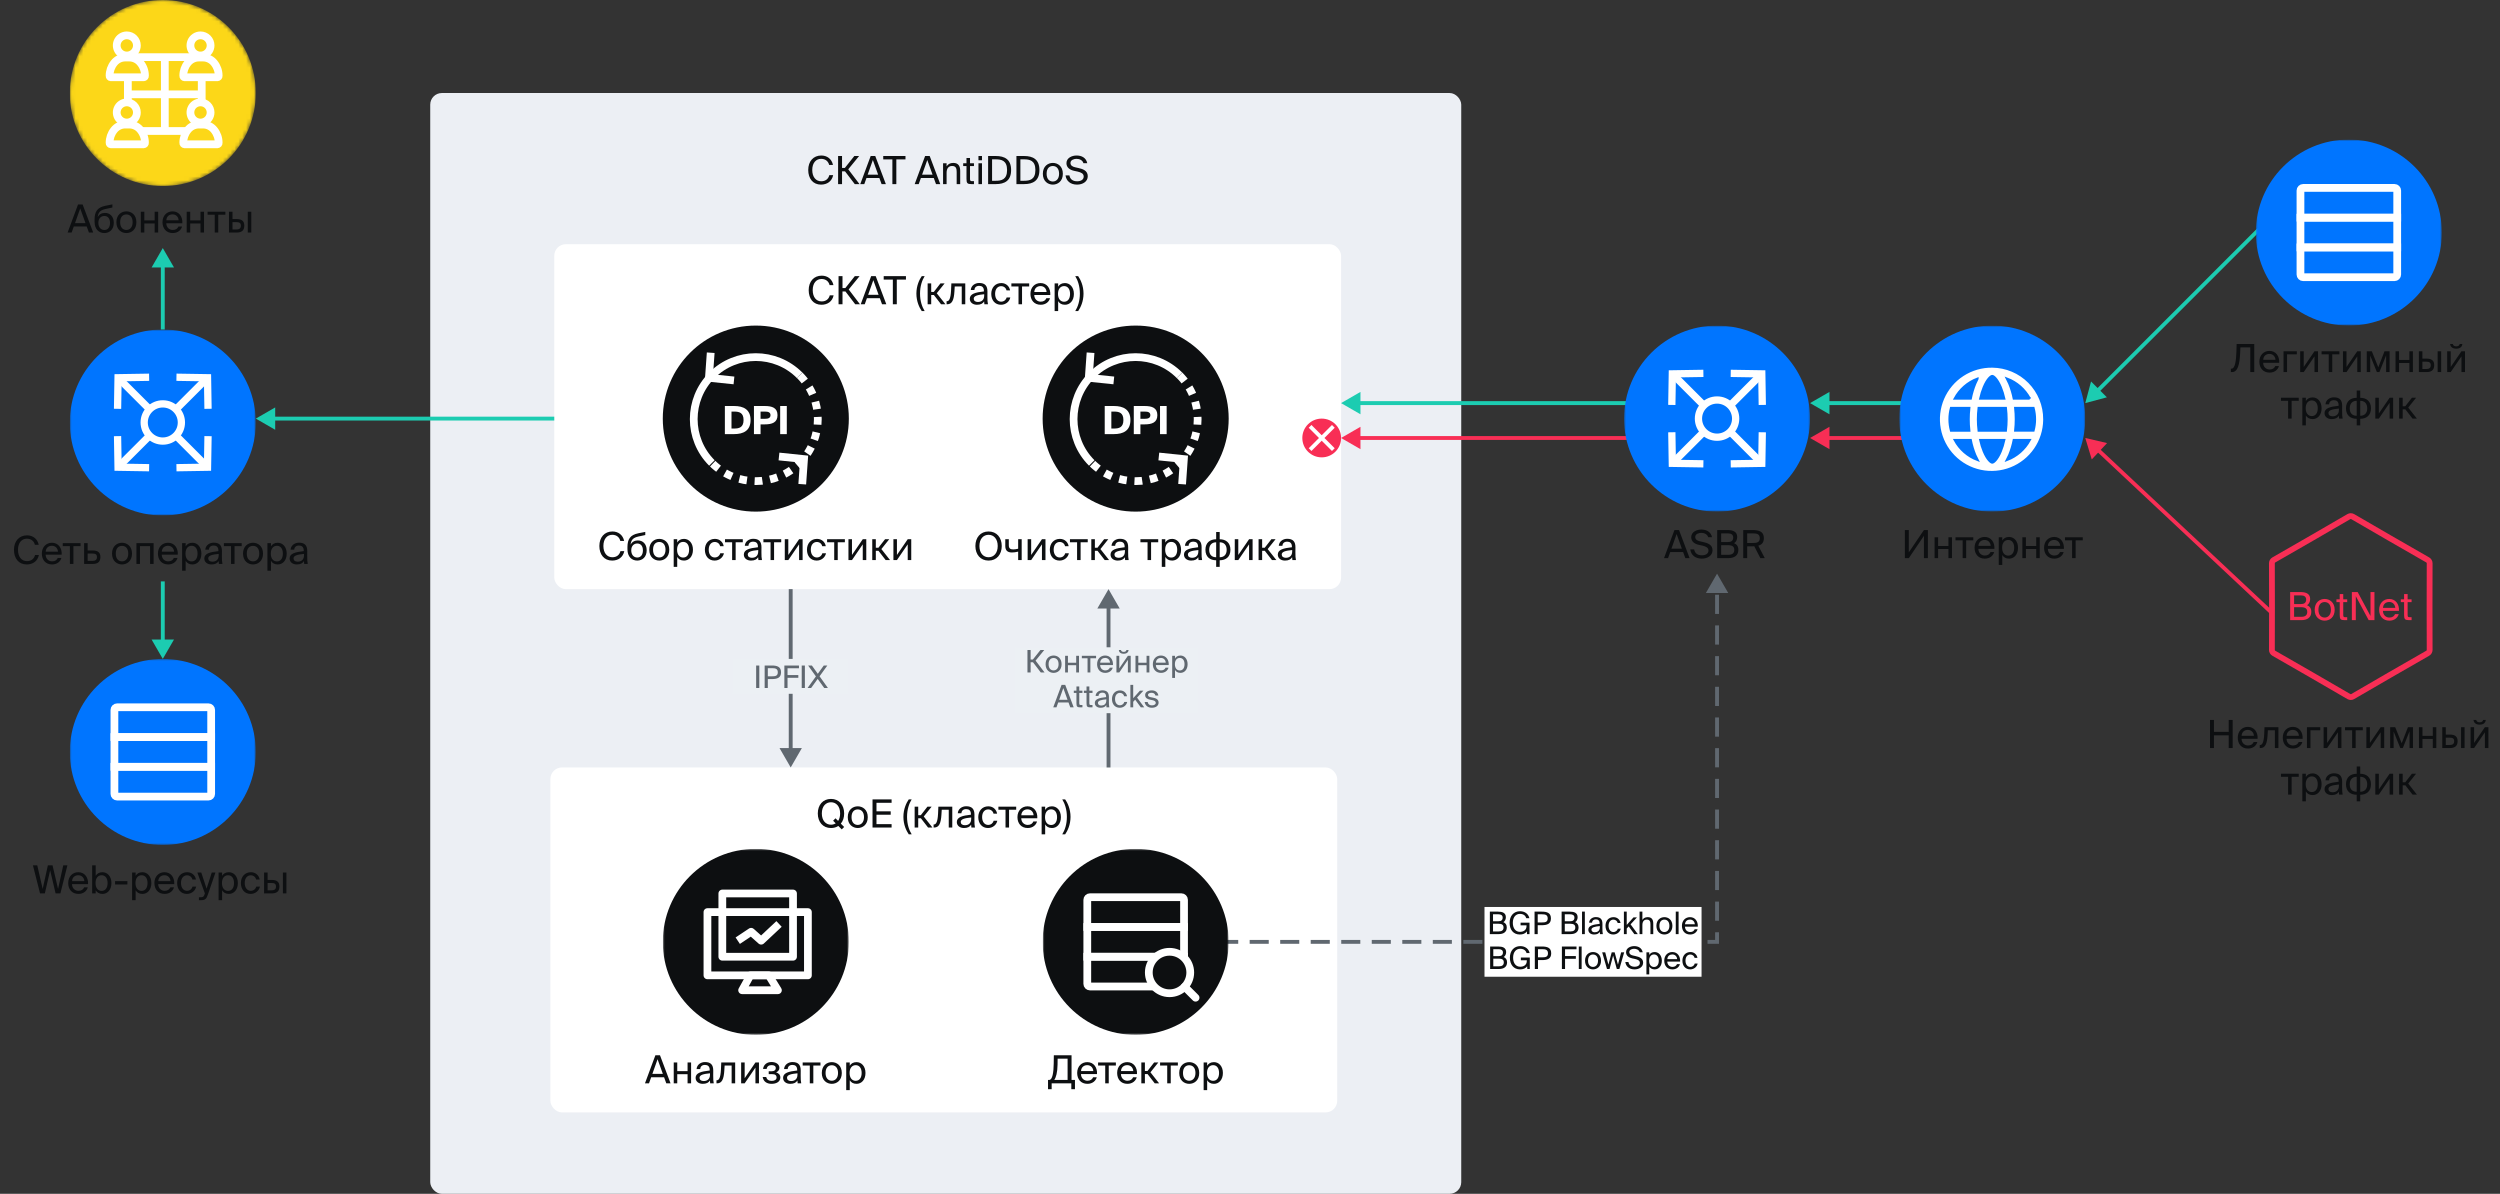 <svg width="645" height="308" viewBox="0 0 645 308" fill="none" xmlns="http://www.w3.org/2000/svg">
<rect x="0" y="0" width="645" height="308" fill="#333333" stroke="none"/>
<rect x="111" y="24" width="266" height="284" rx="3" fill="#ECEFF4"/>
<g clip-path="url(#clip0_580_1107)">
<mask id="mask0_580_1107" style="mask-type:luminance" maskUnits="userSpaceOnUse" x="18" y="85" width="48" height="48">
<path d="M66 85H18V133H66V85Z" fill="white"/>
</mask>
<g mask="url(#mask0_580_1107)">
<path d="M42 132.998C55.255 132.998 66 122.253 66 108.998C66 95.743 55.255 84.998 42 84.998C28.745 84.998 18 95.743 18 108.998C18 122.253 28.745 132.998 42 132.998Z" fill="#0075FF"/>
<path d="M42 113.799C44.651 113.799 46.8 111.65 46.8 108.999C46.8 106.348 44.651 104.199 42 104.199C39.349 104.199 37.2 106.348 37.2 108.999C37.2 111.65 39.349 113.799 42 113.799Z" stroke="white" stroke-width="1.875"/>
<path d="M45.525 97.328L53.54 97.459L53.671 105.473" stroke="white" stroke-width="1.875" stroke-miterlimit="10"/>
<path d="M53.54 97.458L45.395 105.603" stroke="white" stroke-width="1.875" stroke-miterlimit="10"/>
<path d="M53.671 112.524L53.539 120.539L45.524 120.67" stroke="white" stroke-width="1.875" stroke-miterlimit="10"/>
<path d="M53.539 120.539L45.394 112.393" stroke="white" stroke-width="1.875" stroke-miterlimit="10"/>
<path d="M30.329 112.522L30.46 120.537L38.475 120.669" stroke="white" stroke-width="1.875" stroke-miterlimit="10"/>
<path d="M30.459 120.538L38.605 112.393" stroke="white" stroke-width="1.875" stroke-miterlimit="10"/>
<path d="M38.475 97.329L30.461 97.46L30.329 105.475" stroke="white" stroke-width="1.875" stroke-miterlimit="10"/>
<path d="M30.46 97.461L38.606 105.606" stroke="white" stroke-width="1.875" stroke-miterlimit="10"/>
</g>
</g>
<g clip-path="url(#clip1_580_1107)">
<mask id="mask1_580_1107" style="mask-type:luminance" maskUnits="userSpaceOnUse" x="18" y="0" width="48" height="48">
<path d="M66 24C66 10.745 55.255 0 42 0C28.745 0 18 10.745 18 24C18 37.255 28.745 48 42 48C55.255 48 66 37.255 66 24Z" fill="white"/>
</mask>
<g mask="url(#mask1_580_1107)">
<path d="M42 48C55.255 48 66 37.255 66 24C66 10.745 55.255 0 42 0C28.745 0 18 10.745 18 24C18 37.255 28.745 48 42 48Z" fill="#FCD718"/>
<path d="M52.043 14.743H32.989V33.797H52.043V14.743Z" stroke="white" stroke-width="2"/>
<path d="M32.717 9.12C32.202 9.12 31.699 9.273 31.271 9.559C30.843 9.844 30.51 10.251 30.313 10.726C30.116 11.202 30.064 11.725 30.165 12.23C30.265 12.735 30.513 13.198 30.877 13.562C31.241 13.926 31.705 14.174 32.209 14.274C32.714 14.375 33.237 14.323 33.713 14.126C34.188 13.929 34.595 13.596 34.881 13.168C35.166 12.74 35.319 12.237 35.319 11.722C35.318 11.032 35.044 10.371 34.556 9.883C34.068 9.396 33.407 9.121 32.717 9.12Z" fill="#FCD718" stroke="white" stroke-width="2"/>
<path d="M36.243 16.245C35.91 15.819 35.486 15.472 35.002 15.23C34.518 14.989 33.986 14.858 33.445 14.848H32.228C31.687 14.858 31.155 14.988 30.671 15.23C30.187 15.472 29.763 15.819 29.43 16.245C28.668 17.188 28.259 18.366 28.273 19.578C28.266 19.666 28.294 19.753 28.351 19.821C28.408 19.889 28.489 19.931 28.577 19.939H37.096C37.184 19.931 37.266 19.889 37.323 19.821C37.38 19.753 37.407 19.666 37.4 19.578C37.415 18.366 37.006 17.188 36.243 16.245Z" fill="#FCD718" stroke="white" stroke-width="2"/>
<path d="M32.717 26.412C32.202 26.412 31.699 26.565 31.271 26.851C30.843 27.137 30.51 27.543 30.313 28.019C30.116 28.494 30.064 29.017 30.165 29.522C30.265 30.027 30.513 30.49 30.877 30.854C31.241 31.218 31.705 31.466 32.209 31.566C32.714 31.667 33.237 31.615 33.713 31.418C34.188 31.221 34.595 30.888 34.881 30.46C35.166 30.032 35.319 29.529 35.319 29.014C35.318 28.325 35.044 27.663 34.556 27.175C34.068 26.688 33.407 26.413 32.717 26.412Z" fill="#FCD718" stroke="white" stroke-width="2"/>
<path d="M36.243 33.538C35.91 33.111 35.486 32.764 35.002 32.523C34.518 32.281 33.986 32.15 33.445 32.14H32.228C31.687 32.15 31.155 32.281 30.671 32.522C30.187 32.764 29.763 33.111 29.43 33.538C28.668 34.48 28.259 35.659 28.273 36.87C28.266 36.959 28.294 37.046 28.351 37.113C28.408 37.181 28.489 37.223 28.577 37.231H37.096C37.184 37.223 37.266 37.181 37.323 37.113C37.38 37.046 37.407 36.959 37.4 36.87C37.415 35.659 37.006 34.48 36.243 33.538Z" fill="#FCD718" stroke="white" stroke-width="2"/>
<path d="M51.73 9.12C51.215 9.12 50.712 9.273 50.284 9.559C49.856 9.844 49.523 10.251 49.326 10.726C49.129 11.202 49.078 11.725 49.178 12.23C49.278 12.735 49.526 13.198 49.89 13.562C50.254 13.926 50.718 14.174 51.222 14.274C51.727 14.375 52.25 14.323 52.726 14.126C53.201 13.929 53.608 13.596 53.894 13.168C54.179 12.74 54.332 12.237 54.332 11.722C54.331 11.032 54.057 10.371 53.569 9.883C53.081 9.396 52.42 9.121 51.73 9.12Z" fill="#FCD718" stroke="white" stroke-width="2"/>
<path d="M55.257 16.245C54.923 15.819 54.499 15.472 54.015 15.23C53.531 14.989 52.999 14.858 52.458 14.848H51.242C50.7 14.858 50.168 14.988 49.684 15.23C49.2 15.472 48.776 15.819 48.443 16.245C47.681 17.188 47.272 18.366 47.286 19.578C47.279 19.666 47.307 19.753 47.364 19.821C47.421 19.889 47.502 19.931 47.59 19.939H56.109C56.197 19.931 56.279 19.889 56.336 19.821C56.392 19.753 56.42 19.666 56.413 19.578C56.428 18.366 56.019 17.188 55.257 16.245Z" fill="#FCD718" stroke="white" stroke-width="2"/>
<path d="M51.73 26.412C51.215 26.412 50.712 26.565 50.284 26.851C49.856 27.137 49.523 27.543 49.326 28.019C49.129 28.494 49.078 29.017 49.178 29.522C49.278 30.027 49.526 30.49 49.89 30.854C50.254 31.218 50.718 31.466 51.222 31.566C51.727 31.667 52.25 31.615 52.726 31.418C53.201 31.221 53.608 30.888 53.894 30.46C54.179 30.032 54.332 29.529 54.332 29.014C54.331 28.325 54.057 27.663 53.569 27.175C53.081 26.688 52.42 26.413 51.73 26.412Z" fill="#FCD718" stroke="white" stroke-width="2"/>
<path d="M55.257 33.538C54.923 33.111 54.499 32.764 54.015 32.523C53.531 32.281 52.999 32.15 52.458 32.14H51.242C50.7 32.15 50.168 32.281 49.684 32.522C49.2 32.764 48.776 33.111 48.443 33.538C47.681 34.48 47.272 35.659 47.286 36.87C47.279 36.959 47.307 37.046 47.364 37.113C47.421 37.181 47.502 37.223 47.59 37.231H56.109C56.197 37.223 56.279 37.181 56.336 37.113C56.392 37.046 56.42 36.959 56.413 36.87C56.428 35.659 56.019 34.48 55.257 33.538Z" fill="#FCD718" stroke="white" stroke-width="2"/>
<path d="M42.526 14.887V33.924" stroke="white" stroke-width="2"/>
<path d="M32.96 24.339H52.09" stroke="white" stroke-width="2"/>
</g>
</g>
<g clip-path="url(#clip2_580_1107)">
<mask id="mask2_580_1107" style="mask-type:luminance" maskUnits="userSpaceOnUse" x="18" y="170" width="48" height="48">
<path d="M66 170H18V218H66V170Z" fill="white"/>
</mask>
<g mask="url(#mask2_580_1107)">
<path d="M42 218C55.255 218 66 207.255 66 194C66 180.745 55.255 170 42 170C28.745 170 18 180.745 18 194C18 207.255 28.745 218 42 218Z" fill="#0075FF"/>
<path d="M30.202 182.479H53.798C53.979 182.479 54.153 182.551 54.28 182.679C54.408 182.807 54.48 182.98 54.48 183.161V190.159H29.52V183.161C29.52 182.98 29.592 182.807 29.72 182.679C29.847 182.551 30.021 182.479 30.202 182.479Z" stroke="white" stroke-width="2" stroke-miterlimit="10"/>
<path d="M54.48 190.159H29.52V197.839H54.48V190.159Z" stroke="white" stroke-width="2" stroke-miterlimit="10"/>
<path d="M29.52 197.839H54.48V204.837C54.48 205.018 54.408 205.192 54.28 205.319C54.153 205.447 53.979 205.519 53.798 205.519H30.202C30.021 205.519 29.847 205.447 29.72 205.319C29.592 205.192 29.52 205.018 29.52 204.837V197.839Z" stroke="white" stroke-width="2" stroke-miterlimit="10"/>
</g>
</g>
<path d="M17.444 60L20.134 52.75H21.314L24.044 60H22.944L22.374 58.43H19.044L18.484 60H17.444ZM20.694 53.78L19.354 57.56H22.054L20.694 53.78ZM27.087 54.93C28.308 54.93 29.358 55.78 29.358 57.48C29.358 59.21 28.247 60.13 26.927 60.13C25.538 60.13 24.398 59.16 24.398 57.2V56.58C24.427 54.64 25.067 53.51 27.227 53.08L28.997 52.73V53.54L27.277 53.91C25.968 54.2 25.337 54.69 25.207 56.03C25.567 55.28 26.288 54.93 27.087 54.93ZM26.927 59.34C27.808 59.34 28.387 58.67 28.387 57.5C28.387 56.32 27.767 55.72 26.938 55.72C26.117 55.72 25.378 56.28 25.378 57.49C25.378 58.63 26.017 59.34 26.927 59.34ZM30.999 57.33C30.999 58.77 31.779 59.33 32.609 59.33C33.439 59.33 34.219 58.71 34.219 57.33C34.219 55.89 33.439 55.33 32.609 55.33C31.779 55.33 30.999 55.86 30.999 57.33ZM32.609 54.53C33.859 54.53 35.189 55.38 35.189 57.33C35.189 59.28 33.859 60.13 32.609 60.13C31.359 60.13 30.029 59.28 30.029 57.33C30.029 55.38 31.359 54.53 32.609 54.53ZM40.808 60H39.898V57.65H37.238V60H36.328V54.62H37.238V56.86H39.898V54.62H40.808V60ZM47.043 57.61H42.903C42.933 58.77 43.773 59.33 44.563 59.33C45.363 59.33 45.803 58.97 46.033 58.44H46.973C46.733 59.36 45.873 60.13 44.563 60.13C42.863 60.13 41.923 58.91 41.923 57.32C41.923 55.61 43.063 54.53 44.533 54.53C46.183 54.53 47.153 55.9 47.043 57.61ZM44.533 55.31C43.733 55.31 42.993 55.75 42.913 56.83H46.083C46.053 56.07 45.503 55.31 44.533 55.31ZM52.644 60H51.734V57.65H49.074V60H48.164V54.62H49.074V56.86H51.734V54.62H52.644V60ZM58.149 55.41H56.309V60H55.399V55.41H53.559V54.62H58.149V55.41ZM61.012 60H59.072V54.62H59.982V56.52H61.022C62.422 56.52 63.032 57.07 63.032 58.22C63.032 59.55 62.242 60 61.012 60ZM59.982 57.31V59.21H60.932C61.732 59.21 62.142 58.95 62.142 58.22C62.142 57.5 61.742 57.31 60.902 57.31H59.982ZM64.832 60H63.922V54.62H64.832V60Z" fill="#0D0F11"/>
<path d="M9.042 143.19H10.032C9.712 144.79 8.462 145.63 6.892 145.63C4.812 145.63 3.602 144.06 3.602 141.86C3.602 139.62 4.932 138.12 6.972 138.12C8.472 138.12 9.672 139.01 9.992 140.56H9.002C8.792 139.65 8.072 138.98 6.922 138.98C5.642 138.98 4.642 139.98 4.642 141.86C4.642 143.7 5.602 144.77 6.952 144.77C8.112 144.77 8.812 144.12 9.042 143.19ZM15.915 143.11H11.775C11.805 144.27 12.645 144.83 13.435 144.83C14.235 144.83 14.675 144.47 14.905 143.94H15.845C15.605 144.86 14.745 145.63 13.435 145.63C11.735 145.63 10.795 144.41 10.795 142.82C10.795 141.11 11.935 140.03 13.405 140.03C15.055 140.03 16.025 141.4 15.915 143.11ZM13.405 140.81C12.605 140.81 11.865 141.25 11.785 142.33H14.955C14.925 141.57 14.375 140.81 13.405 140.81ZM20.781 140.91H18.941V145.5H18.031V140.91H16.191V140.12H20.781V140.91ZM22.614 142.02H23.894C25.304 142.02 25.904 142.57 25.904 143.72C25.904 145.05 25.124 145.5 23.884 145.5H21.704V140.12H22.614V142.02ZM22.614 144.71H23.804C24.604 144.71 25.014 144.44 25.014 143.72C25.014 143.01 24.594 142.81 23.784 142.81H22.614V144.71ZM29.871 142.83C29.871 144.27 30.651 144.83 31.481 144.83C32.311 144.83 33.091 144.21 33.091 142.83C33.091 141.39 32.311 140.83 31.481 140.83C30.651 140.83 29.871 141.36 29.871 142.83ZM31.481 140.03C32.731 140.03 34.061 140.88 34.061 142.83C34.061 144.78 32.731 145.63 31.481 145.63C30.231 145.63 28.901 144.78 28.901 142.83C28.901 140.88 30.231 140.03 31.481 140.03ZM39.63 140.12V145.5H38.72V140.91H36.11V145.5H35.2V140.12H39.63ZM45.867 143.11H41.727C41.757 144.27 42.596 144.83 43.386 144.83C44.187 144.83 44.627 144.47 44.856 143.94H45.797C45.556 144.86 44.697 145.63 43.386 145.63C41.687 145.63 40.746 144.41 40.746 142.82C40.746 141.11 41.886 140.03 43.356 140.03C45.007 140.03 45.977 141.4 45.867 143.11ZM43.356 140.81C42.556 140.81 41.816 141.25 41.736 142.33H44.907C44.877 141.57 44.327 140.81 43.356 140.81ZM46.987 140.12H47.897V140.97C48.227 140.4 48.787 140.03 49.657 140.03C50.897 140.03 51.957 141.07 51.957 142.83C51.957 144.62 50.897 145.63 49.657 145.63C48.787 145.63 48.227 145.26 47.897 144.69V147.25H46.987V140.12ZM47.857 142.83C47.857 144.25 48.617 144.85 49.427 144.85C50.357 144.85 50.967 144.12 50.967 142.83C50.967 141.54 50.357 140.81 49.427 140.81C48.617 140.81 47.857 141.41 47.857 142.83ZM56.42 143.25V142.91C54.77 143.07 53.721 143.32 53.721 144.06C53.721 144.57 54.111 144.91 54.761 144.91C55.611 144.91 56.42 144.52 56.42 143.25ZM54.56 145.63C53.55 145.63 52.711 145.07 52.711 144.08C52.711 142.81 54.151 142.43 56.35 142.19V142.06C56.35 141.07 55.81 140.75 55.13 140.75C54.37 140.75 53.941 141.15 53.901 141.82H52.961C53.041 140.66 54.081 140.01 55.12 140.01C56.611 140.01 57.27 140.71 57.261 142.23L57.251 143.47C57.24 144.38 57.281 144.99 57.391 145.5H56.471C56.441 145.3 56.41 145.08 56.401 144.76C56.071 145.32 55.52 145.63 54.56 145.63ZM62.353 140.91H60.513V145.5H59.603V140.91H57.763V140.12H62.353V140.91ZM63.67 142.83C63.67 144.27 64.45 144.83 65.28 144.83C66.11 144.83 66.89 144.21 66.89 142.83C66.89 141.39 66.11 140.83 65.28 140.83C64.45 140.83 63.67 141.36 63.67 142.83ZM65.28 140.03C66.53 140.03 67.86 140.88 67.86 142.83C67.86 144.78 66.53 145.63 65.28 145.63C64.03 145.63 62.7 144.78 62.7 142.83C62.7 140.88 64.03 140.03 65.28 140.03ZM68.999 140.12H69.909V140.97C70.239 140.4 70.799 140.03 71.668 140.03C72.909 140.03 73.969 141.07 73.969 142.83C73.969 144.62 72.909 145.63 71.668 145.63C70.799 145.63 70.239 145.26 69.909 144.69V147.25H68.999V140.12ZM69.868 142.83C69.868 144.25 70.629 144.85 71.439 144.85C72.368 144.85 72.978 144.12 72.978 142.83C72.978 141.54 72.368 140.81 71.439 140.81C70.629 140.81 69.868 141.41 69.868 142.83ZM78.432 143.25V142.91C76.782 143.07 75.732 143.32 75.732 144.06C75.732 144.57 76.122 144.91 76.772 144.91C77.622 144.91 78.432 144.52 78.432 143.25ZM76.572 145.63C75.562 145.63 74.722 145.07 74.722 144.08C74.722 142.81 76.162 142.43 78.362 142.19V142.06C78.362 141.07 77.822 140.75 77.142 140.75C76.382 140.75 75.952 141.15 75.912 141.82H74.972C75.052 140.66 76.092 140.01 77.132 140.01C78.622 140.01 79.282 140.71 79.272 142.23L79.262 143.47C79.252 144.38 79.292 144.99 79.402 145.5H78.482C78.452 145.3 78.422 145.08 78.412 144.76C78.082 145.32 77.532 145.63 76.572 145.63Z" fill="#0D0F11"/>
<path d="M13.551 223.25L14.981 229.34L16.321 223.25H17.391L15.581 230.5H14.341L12.941 224.54L11.571 230.5H10.331L8.491 223.25H9.611L11.011 229.34L12.351 223.25H13.551ZM22.717 228.11H18.577C18.607 229.27 19.447 229.83 20.237 229.83C21.037 229.83 21.477 229.47 21.707 228.94H22.647C22.407 229.86 21.547 230.63 20.237 230.63C18.537 230.63 17.597 229.41 17.597 227.82C17.597 226.11 18.737 225.03 20.207 225.03C21.857 225.03 22.827 226.4 22.717 228.11ZM20.207 225.81C19.407 225.81 18.667 226.25 18.587 227.33H21.757C21.727 226.57 21.177 225.81 20.207 225.81ZM24.648 227.83C24.648 229.25 25.408 229.85 26.218 229.85C27.148 229.85 27.758 229.12 27.758 227.83C27.758 226.54 27.148 225.81 26.218 225.81C25.408 225.81 24.648 226.41 24.648 227.83ZM23.778 223.25H24.688V225.97C25.018 225.4 25.578 225.03 26.448 225.03C27.688 225.03 28.748 226.07 28.748 227.83C28.748 229.62 27.688 230.63 26.448 230.63C25.578 230.63 25.018 230.26 24.688 229.69V230.5H23.778V223.25ZM32.869 228.19H29.689V227.33H32.869V228.19ZM34.081 225.12H34.992V225.97C35.322 225.4 35.882 225.03 36.752 225.03C37.992 225.03 39.051 226.07 39.051 227.83C39.051 229.62 37.992 230.63 36.752 230.63C35.882 230.63 35.322 230.26 34.992 229.69V232.25H34.081V225.12ZM34.952 227.83C34.952 229.25 35.712 229.85 36.522 229.85C37.452 229.85 38.062 229.12 38.062 227.83C38.062 226.54 37.452 225.81 36.522 225.81C35.712 225.81 34.952 226.41 34.952 227.83ZM44.953 228.11H40.813C40.843 229.27 41.683 229.83 42.473 229.83C43.273 229.83 43.713 229.47 43.943 228.94H44.883C44.643 229.86 43.783 230.63 42.473 230.63C40.773 230.63 39.833 229.41 39.833 227.82C39.833 226.11 40.973 225.03 42.443 225.03C44.093 225.03 45.063 226.4 44.953 228.11ZM42.443 225.81C41.643 225.81 40.903 226.25 40.823 227.33H43.993C43.963 226.57 43.413 225.81 42.443 225.81ZM48.303 225.03C49.623 225.03 50.422 226 50.553 226.92H49.633C49.502 226.28 48.953 225.83 48.242 225.83C47.443 225.83 46.693 226.46 46.693 227.81C46.693 229.17 47.443 229.83 48.242 229.83C49.013 229.83 49.542 229.31 49.672 228.75H50.612C50.422 229.76 49.472 230.63 48.212 230.63C46.663 230.63 45.703 229.46 45.703 227.82C45.703 226.22 46.712 225.03 48.303 225.03ZM51.32 232.25V231.49H51.69C52.29 231.49 52.58 231.45 52.82 230.61L52.86 230.5L50.92 225.12H51.93L53.3 229.27L54.63 225.12H55.58L53.66 230.73C53.26 231.89 53 232.25 51.79 232.25H51.32ZM56.396 225.12H57.306V225.97C57.636 225.4 58.196 225.03 59.066 225.03C60.306 225.03 61.366 226.07 61.366 227.83C61.366 229.62 60.306 230.63 59.066 230.63C58.196 230.63 57.636 230.26 57.306 229.69V232.25H56.396V225.12ZM57.266 227.83C57.266 229.25 58.026 229.85 58.836 229.85C59.766 229.85 60.376 229.12 60.376 227.83C60.376 226.54 59.766 225.81 58.836 225.81C58.026 225.81 57.266 226.41 57.266 227.83ZM64.748 225.03C66.068 225.03 66.868 226 66.998 226.92H66.078C65.948 226.28 65.398 225.83 64.688 225.83C63.888 225.83 63.138 226.46 63.138 227.81C63.138 229.17 63.888 229.83 64.688 229.83C65.458 229.83 65.988 229.31 66.118 228.75H67.058C66.868 229.76 65.918 230.63 64.658 230.63C63.108 230.63 62.148 229.46 62.148 227.82C62.148 226.22 63.158 225.03 64.748 225.03ZM70.074 230.5H68.134V225.12H69.044V227.02H70.084C71.484 227.02 72.094 227.57 72.094 228.72C72.094 230.05 71.304 230.5 70.074 230.5ZM69.044 227.81V229.71H69.994C70.794 229.71 71.204 229.45 71.204 228.72C71.204 228 70.804 227.81 69.964 227.81H69.044ZM73.894 230.5H72.984V225.12H73.894V230.5Z" fill="#0D0F11"/>
<path d="M575.008 185.75H576.028V193H575.008V189.71H571.198V193H570.178V185.75H571.198V188.83H575.008V185.75ZM582.461 190.61H578.321C578.351 191.77 579.191 192.33 579.981 192.33C580.781 192.33 581.221 191.97 581.451 191.44H582.391C582.151 192.36 581.291 193.13 579.981 193.13C578.281 193.13 577.341 191.91 577.341 190.32C577.341 188.61 578.481 187.53 579.951 187.53C581.601 187.53 582.571 188.9 582.461 190.61ZM579.951 188.31C579.151 188.31 578.411 188.75 578.331 189.83H581.501C581.471 189.07 580.921 188.31 579.951 188.31ZM587.832 187.62V193H586.922V188.41H585.112L585.032 189.71C584.902 191.88 584.432 193 583.182 193H583.012V192.21H583.112C583.592 192.21 584.052 191.69 584.162 189.46L584.242 187.62H587.832ZM594.073 190.61H589.933C589.963 191.77 590.803 192.33 591.593 192.33C592.393 192.33 592.833 191.97 593.063 191.44H594.003C593.763 192.36 592.903 193.13 591.593 193.13C589.893 193.13 588.953 191.91 588.953 190.32C588.953 188.61 590.093 187.53 591.563 187.53C593.213 187.53 594.183 188.9 594.073 190.61ZM591.563 188.31C590.763 188.31 590.023 188.75 589.943 189.83H593.113C593.083 189.07 592.533 188.31 591.563 188.31ZM598.623 188.41H596.103V193H595.193V187.62H598.623V188.41ZM603.18 193V188.94L600.4 193H599.49V187.62H600.4V191.68L603.18 187.62H604.09V193H603.18ZM609.602 188.41H607.762V193H606.852V188.41H605.012V187.62H609.602V188.41ZM614.215 193V188.94L611.435 193H610.525V187.62H611.435V191.68L614.215 187.62H615.125V193H614.215ZM622.547 187.62V193H621.657V188.68L619.927 193H619.277L617.557 188.74V193H616.667V187.62H617.967L619.637 191.76L621.247 187.62H622.547ZM628.569 193H627.659V190.65H624.999V193H624.089V187.62H624.999V189.86H627.659V187.62H628.569V193ZM632.045 193H630.105V187.62H631.015V189.52H632.055C633.455 189.52 634.065 190.07 634.065 191.22C634.065 192.55 633.275 193 632.045 193ZM631.015 190.31V192.21H631.965C632.765 192.21 633.175 191.95 633.175 191.22C633.175 190.5 632.775 190.31 631.935 190.31H631.015ZM635.865 193H634.955V187.62H635.865V193ZM640.63 185.75H641.34C641.26 186.35 640.88 186.96 639.74 186.96C638.64 186.96 638.22 186.35 638.17 185.75H638.88C638.92 186.07 639.16 186.36 639.75 186.36C640.34 186.36 640.59 186.07 640.63 185.75ZM641.1 193V188.94L638.32 193H637.41V187.62H638.32V191.68L641.1 187.62H642.01V193H641.1ZM593.079 200.41H591.239V205H590.329V200.41H588.489V199.62H593.079V200.41ZM594.001 199.62H594.911V200.47C595.241 199.9 595.801 199.53 596.671 199.53C597.911 199.53 598.971 200.57 598.971 202.33C598.971 204.12 597.911 205.13 596.671 205.13C595.801 205.13 595.241 204.76 594.911 204.19V206.75H594.001V199.62ZM594.871 202.33C594.871 203.75 595.631 204.35 596.441 204.35C597.371 204.35 597.981 203.62 597.981 202.33C597.981 201.04 597.371 200.31 596.441 200.31C595.631 200.31 594.871 200.91 594.871 202.33ZM603.435 202.75V202.41C601.785 202.57 600.735 202.82 600.735 203.56C600.735 204.07 601.125 204.41 601.775 204.41C602.625 204.41 603.435 204.02 603.435 202.75ZM601.575 205.13C600.565 205.13 599.725 204.57 599.725 203.58C599.725 202.31 601.165 201.93 603.365 201.69V201.56C603.365 200.57 602.825 200.25 602.145 200.25C601.385 200.25 600.955 200.65 600.915 201.32H599.975C600.055 200.16 601.095 199.51 602.135 199.51C603.625 199.51 604.285 200.21 604.275 201.73L604.265 202.97C604.255 203.88 604.295 204.49 604.405 205H603.485C603.455 204.8 603.425 204.58 603.415 204.26C603.085 204.82 602.535 205.13 601.575 205.13ZM608.941 197.75V199.63C610.511 199.63 611.711 200.5 611.711 202.33C611.711 204.22 610.491 205.05 608.941 205.05V206.75H608.031V205.05C606.471 205.05 605.261 204.22 605.261 202.33C605.261 200.5 606.471 199.63 608.031 199.63V197.75H608.941ZM608.031 204.27V200.41C606.991 200.41 606.231 201.04 606.231 202.36C606.231 203.67 606.961 204.27 608.031 204.27ZM608.941 200.41V204.27C609.981 204.27 610.741 203.67 610.741 202.36C610.741 201.04 610.011 200.41 608.941 200.41ZM616.52 205V200.94L613.74 205H612.83V199.62H613.74V203.68L616.52 199.62H617.43V205H616.52ZM622.432 205L620.582 202.61H619.892V205H618.972V199.62H619.892V201.82H620.562L622.272 199.62H623.352L621.322 202.16L623.562 205H622.432Z" fill="#0D0F11"/>
<path d="M496.374 144V138.24L492.474 144H491.454V136.75H492.474V142.5L496.374 136.75H497.394V144H496.374ZM503.605 144H502.695V141.65H500.035V144H499.125V138.62H500.035V140.86H502.695V138.62H503.605V144ZM509.111 139.41H507.271V144H506.361V139.41H504.521V138.62H509.111V139.41ZM514.558 141.61H510.418C510.448 142.77 511.288 143.33 512.078 143.33C512.878 143.33 513.318 142.97 513.548 142.44H514.488C514.248 143.36 513.388 144.13 512.078 144.13C510.378 144.13 509.438 142.91 509.438 141.32C509.438 139.61 510.578 138.53 512.048 138.53C513.698 138.53 514.668 139.9 514.558 141.61ZM512.048 139.31C511.248 139.31 510.508 139.75 510.428 140.83H513.598C513.568 140.07 513.018 139.31 512.048 139.31ZM515.678 138.62H516.588V139.47C516.918 138.9 517.478 138.53 518.348 138.53C519.588 138.53 520.648 139.57 520.648 141.33C520.648 143.12 519.588 144.13 518.348 144.13C517.478 144.13 516.918 143.76 516.588 143.19V145.75H515.678V138.62ZM516.548 141.33C516.548 142.75 517.308 143.35 518.118 143.35C519.048 143.35 519.658 142.62 519.658 141.33C519.658 140.04 519.048 139.31 518.118 139.31C517.308 139.31 516.548 139.91 516.548 141.33ZM526.252 144H525.342V141.65H522.682V144H521.772V138.62H522.682V140.86H525.342V138.62H526.252V144ZM532.488 141.61H528.348C528.378 142.77 529.218 143.33 530.008 143.33C530.808 143.33 531.248 142.97 531.478 142.44H532.418C532.178 143.36 531.318 144.13 530.008 144.13C528.308 144.13 527.368 142.91 527.368 141.32C527.368 139.61 528.508 138.53 529.978 138.53C531.628 138.53 532.598 139.9 532.488 141.61ZM529.978 139.31C529.178 139.31 528.438 139.75 528.358 140.83H531.528C531.498 140.07 530.948 139.31 529.978 139.31ZM537.353 139.41H535.513V144H534.603V139.41H532.763V138.62H537.353V139.41Z" fill="#0D0F11"/>
<path d="M429.316 144L432.006 136.75H433.186L435.916 144H434.816L434.246 142.43H430.916L430.356 144H429.316ZM432.566 137.78L431.226 141.56H433.926L432.566 137.78ZM436.331 138.6C436.331 137.21 437.781 136.62 438.951 136.62C440.261 136.62 441.411 137.21 441.701 138.6H440.711C440.471 137.77 439.631 137.48 438.911 137.48C438.351 137.48 437.371 137.73 437.371 138.54C437.371 139.18 437.871 139.5 438.551 139.65L439.391 139.84C440.501 140.08 441.831 140.5 441.831 141.96C441.831 143.37 440.511 144.13 439.071 144.13C437.361 144.13 436.281 143.19 436.091 141.75H437.091C437.281 142.75 437.971 143.27 439.091 143.27C440.171 143.27 440.781 142.77 440.781 142.05C440.781 141.28 440.121 140.98 439.221 140.77L438.321 140.58C437.321 140.36 436.331 139.8 436.331 138.6ZM443.038 144V136.75H445.648C446.998 136.75 448.198 137.1 448.198 138.54C448.198 139.23 447.908 139.85 447.398 140.14C448.088 140.43 448.498 140.97 448.498 141.86C448.498 143.4 447.348 144 445.898 144H443.038ZM444.058 140.66V143.14H445.908C446.948 143.14 447.448 142.7 447.448 141.87C447.448 141.02 446.938 140.66 445.848 140.66H444.058ZM444.058 137.61V139.85H445.808C446.648 139.85 447.168 139.53 447.168 138.68C447.168 137.93 446.618 137.61 445.808 137.61H444.058ZM454.176 144L452.606 140.94C452.416 140.95 452.246 140.95 452.056 140.95H450.776V144H449.756V136.75H452.056C453.816 136.75 455.076 137.1 455.076 138.84C455.076 139.99 454.526 140.54 453.636 140.78L455.316 144H454.176ZM452.136 137.61H450.776V140.09H452.136C453.206 140.09 454.026 139.98 454.026 138.86C454.026 137.74 453.206 137.61 452.136 137.61Z" fill="#0D0F11"/>
<path d="M581.598 96H580.578V89.63H578.018L577.968 90.89C577.838 94.04 577.348 96 575.858 96H575.558V95.12H575.708C576.668 95.12 576.918 93.06 576.998 90.58L577.048 88.75H581.598V96ZM588.033 93.61H583.893C583.923 94.77 584.763 95.33 585.553 95.33C586.353 95.33 586.793 94.97 587.023 94.44H587.963C587.723 95.36 586.863 96.13 585.553 96.13C583.853 96.13 582.913 94.91 582.913 93.32C582.913 91.61 584.053 90.53 585.523 90.53C587.173 90.53 588.143 91.9 588.033 93.61ZM585.523 91.31C584.723 91.31 583.983 91.75 583.903 92.83H587.073C587.043 92.07 586.493 91.31 585.523 91.31ZM592.583 91.41H590.063V96H589.153V90.62H592.583V91.41ZM597.14 96V91.94L594.36 96H593.45V90.62H594.36V94.68L597.14 90.62H598.05V96H597.14ZM603.562 91.41H601.722V96H600.812V91.41H598.972V90.62H603.562V91.41ZM608.175 96V91.94L605.395 96H604.485V90.62H605.395V94.68L608.175 90.62H609.085V96H608.175ZM616.507 90.62V96H615.617V91.68L613.887 96H613.237L611.517 91.74V96H610.627V90.62H611.927L613.597 94.76L615.207 90.62H616.507ZM622.529 96H621.619V93.65H618.959V96H618.049V90.62H618.959V92.86H621.619V90.62H622.529V96ZM626.005 96H624.065V90.62H624.975V92.52H626.015C627.415 92.52 628.025 93.07 628.025 94.22C628.025 95.55 627.235 96 626.005 96ZM624.975 93.31V95.21H625.925C626.725 95.21 627.135 94.95 627.135 94.22C627.135 93.5 626.735 93.31 625.895 93.31H624.975ZM629.825 96H628.915V90.62H629.825V96ZM634.59 88.75H635.3C635.22 89.35 634.84 89.96 633.7 89.96C632.6 89.96 632.18 89.35 632.13 88.75H632.84C632.88 89.07 633.12 89.36 633.71 89.36C634.3 89.36 634.55 89.07 634.59 88.75ZM635.06 96V91.94L632.28 96H631.37V90.62H632.28V94.68L635.06 90.62H635.97V96H635.06ZM593.079 103.41H591.239V108H590.329V103.41H588.489V102.62H593.079V103.41ZM594.001 102.62H594.911V103.47C595.241 102.9 595.801 102.53 596.671 102.53C597.911 102.53 598.971 103.57 598.971 105.33C598.971 107.12 597.911 108.13 596.671 108.13C595.801 108.13 595.241 107.76 594.911 107.19V109.75H594.001V102.62ZM594.871 105.33C594.871 106.75 595.631 107.35 596.441 107.35C597.371 107.35 597.981 106.62 597.981 105.33C597.981 104.04 597.371 103.31 596.441 103.31C595.631 103.31 594.871 103.91 594.871 105.33ZM603.435 105.75V105.41C601.785 105.57 600.735 105.82 600.735 106.56C600.735 107.07 601.125 107.41 601.775 107.41C602.625 107.41 603.435 107.02 603.435 105.75ZM601.575 108.13C600.565 108.13 599.725 107.57 599.725 106.58C599.725 105.31 601.165 104.93 603.365 104.69V104.56C603.365 103.57 602.825 103.25 602.145 103.25C601.385 103.25 600.955 103.65 600.915 104.32H599.975C600.055 103.16 601.095 102.51 602.135 102.51C603.625 102.51 604.285 103.21 604.275 104.73L604.265 105.97C604.255 106.88 604.295 107.49 604.405 108H603.485C603.455 107.8 603.425 107.58 603.415 107.26C603.085 107.82 602.535 108.13 601.575 108.13ZM608.941 100.75V102.63C610.511 102.63 611.711 103.5 611.711 105.33C611.711 107.22 610.491 108.05 608.941 108.05V109.75H608.031V108.05C606.471 108.05 605.261 107.22 605.261 105.33C605.261 103.5 606.471 102.63 608.031 102.63V100.75H608.941ZM608.031 107.27V103.41C606.991 103.41 606.231 104.04 606.231 105.36C606.231 106.67 606.961 107.27 608.031 107.27ZM608.941 103.41V107.27C609.981 107.27 610.741 106.67 610.741 105.36C610.741 104.04 610.011 103.41 608.941 103.41ZM616.52 108V103.94L613.74 108H612.83V102.62H613.74V106.68L616.52 102.62H617.43V108H616.52ZM622.432 108L620.582 105.61H619.892V108H618.972V102.62H619.892V104.82H620.562L622.272 102.62H623.352L621.322 105.16L623.562 108H622.432Z" fill="#0D0F11"/>
<rect x="142" y="198" width="203" height="89" rx="3" fill="white"/>
<rect x="143" y="63" width="203" height="89" rx="3" fill="white"/>
<g clip-path="url(#clip3_580_1107)">
<mask id="mask3_580_1107" style="mask-type:luminance" maskUnits="userSpaceOnUse" x="171" y="219" width="48" height="48">
<path d="M219 219H171V267H219V219Z" fill="white"/>
</mask>
<g mask="url(#mask3_580_1107)">
<path d="M195 267C208.255 267 219 256.255 219 243C219 229.745 208.255 219 195 219C181.745 219 171 229.745 171 243C171 256.255 181.745 267 195 267Z" fill="#0D0F11"/>
<path d="M208.44 235.32H182.52V251.64H208.44V235.32Z" stroke="white" stroke-width="2" stroke-miterlimit="10" stroke-linejoin="round"/>
<path d="M204.6 246.84V230.52H186.36V246.84H204.6Z" stroke="white" stroke-width="2" stroke-miterlimit="10" stroke-linejoin="round"/>
<path d="M200.704 255.48H191.468L193.595 251.64H198.347L200.704 255.48Z" stroke="white" stroke-width="2" stroke-miterlimit="10" stroke-linejoin="round"/>
<path d="M190.336 242.7L193.792 240.396L196.384 242.7L200.992 238.38" stroke="white" stroke-width="2" stroke-miterlimit="10" stroke-linejoin="round"/>
</g>
</g>
<path d="M42 64L39.113 69L44.887 69L42 64ZM42 68.5L41.5 68.5L41.5 85L42 85L42.5 85L42.5 68.5L42 68.5Z" fill="#1CCCB1"/>
<path d="M346 104L351 106.887L351 101.113L346 104ZM350.5 104L350.5 104.5L420 104.5L420 104L420 103.5L350.5 103.5L350.5 104Z" fill="#1CCCB1"/>
<path d="M538 104L543.577 102.506L539.494 98.423L538 104ZM541.182 100.818L541.536 101.172L583.354 59.354L583 59L582.646 58.646L540.828 100.464L541.182 100.818Z" fill="#1CCCB1"/>
<path d="M346 113L351 115.887L351 110.113L346 113ZM350.5 113L350.5 113.5L420 113.5L420 113L420 112.5L350.5 112.5L350.5 113Z" fill="#F82E55"/>
<path d="M467 104L472 106.887L472 101.113L467 104ZM471.5 104L471.5 104.5L491 104.5L491 104L491 103.5L471.5 103.5L471.5 104Z" fill="#1CCCB1"/>
<path d="M467 113L472 115.887L472 110.113L467 113ZM471.5 113L471.5 113.5L491 113.5L491 113L491 112.5L471.5 112.5L471.5 113Z" fill="#F82E55"/>
<path d="M538 113L539.673 118.526L543.622 114.314L538 113ZM541.283 116.078L540.941 116.443L585.658 158.365L586 158L586.342 157.635L541.625 115.713L541.283 116.078Z" fill="#F82E55"/>
<path d="M42 170L44.887 165L39.113 165L42 170ZM42 165.5L42.5 165.5L42.5 150L42 150L41.5 150L41.5 165.5L42 165.5Z" fill="#1CCCB1"/>
<path d="M204 198L206.887 193L201.113 193L204 198ZM204 152L203.5 152L203.5 193.5L204 193.5L204.5 193.5L204.5 152L204 152Z" fill="#606870"/>
<path d="M66 108L71 110.887V105.113L66 108ZM143 108V107.5L70.5 107.5V108V108.5L143 108.5V108Z" fill="#1CCCB1"/>
<rect width="30" height="9" transform="translate(189 170)" fill="#ECF0F4"/>
<path d="M195.902 171.7V177.5H195.086V171.7H195.902ZM197.282 171.7H199.098C200.514 171.7 201.506 172.02 201.506 173.452C201.506 174.892 200.514 175.204 199.098 175.204H198.098V177.5H197.282V171.7ZM199.162 172.388H198.098V174.492H199.162C200.018 174.492 200.674 174.404 200.674 173.452C200.674 172.508 200.018 172.388 199.162 172.388ZM202.368 177.5V171.7H206.136V172.404H203.184V174.164H205.968V174.868H203.184V177.5H202.368ZM207.66 171.7V177.5H206.844V171.7H207.66ZM208.352 177.5L210.504 174.516L208.496 171.7H209.464L210.992 173.844L212.536 171.7H213.456L211.448 174.484L213.6 177.5H212.64L210.96 175.156L209.272 177.5H208.352Z" fill="#606870"/>
<path d="M286 152L283.113 157L288.887 157L286 152ZM286 156.5L285.5 156.5L285.5 198L286 198L286.5 198L286.5 156.5L286 156.5Z" fill="#606870"/>
<rect width="47" height="17" transform="translate(262 167)" fill="#ECF0F4"/>
<path d="M268.524 173.5L266.508 170.86H265.9V173.5H265.084V167.7H265.9V170.156H266.484L268.436 167.7H269.42L267.18 170.444L269.5 173.5H268.524ZM270.537 171.364C270.537 172.516 271.161 172.964 271.825 172.964C272.489 172.964 273.113 172.468 273.113 171.364C273.113 170.212 272.489 169.764 271.825 169.764C271.161 169.764 270.537 170.188 270.537 171.364ZM271.825 169.124C272.825 169.124 273.889 169.804 273.889 171.364C273.889 172.924 272.825 173.604 271.825 173.604C270.825 173.604 269.761 172.924 269.761 171.364C269.761 169.804 270.825 169.124 271.825 169.124ZM278.384 173.5H277.656V171.62H275.528V173.5H274.8V169.196H275.528V170.988H277.656V169.196H278.384V173.5ZM282.788 169.828H281.316V173.5H280.588V169.828H279.116V169.196H282.788V169.828ZM287.146 171.588H283.834C283.858 172.516 284.53 172.964 285.162 172.964C285.802 172.964 286.154 172.676 286.338 172.252H287.09C286.898 172.988 286.21 173.604 285.162 173.604C283.802 173.604 283.05 172.628 283.05 171.356C283.05 169.988 283.962 169.124 285.138 169.124C286.458 169.124 287.234 170.22 287.146 171.588ZM285.138 169.748C284.498 169.748 283.906 170.1 283.842 170.964H286.378C286.354 170.356 285.914 169.748 285.138 169.748ZM290.618 167.7H291.186C291.122 168.18 290.818 168.668 289.906 168.668C289.026 168.668 288.69 168.18 288.65 167.7H289.218C289.25 167.956 289.442 168.188 289.914 168.188C290.386 168.188 290.586 167.956 290.618 167.7ZM290.994 173.5V170.252L288.77 173.5H288.042V169.196H288.77V172.444L290.994 169.196H291.722V173.5H290.994ZM296.54 173.5H295.812V171.62H293.684V173.5H292.956V169.196H293.684V170.988H295.812V169.196H296.54V173.5ZM301.528 171.588H298.216C298.24 172.516 298.912 172.964 299.544 172.964C300.184 172.964 300.536 172.676 300.72 172.252H301.472C301.28 172.988 300.592 173.604 299.544 173.604C298.184 173.604 297.432 172.628 297.432 171.356C297.432 169.988 298.344 169.124 299.52 169.124C300.84 169.124 301.616 170.22 301.528 171.588ZM299.52 169.748C298.88 169.748 298.288 170.1 298.224 170.964H300.76C300.736 170.356 300.296 169.748 299.52 169.748ZM302.425 169.196H303.153V169.876C303.417 169.42 303.865 169.124 304.561 169.124C305.553 169.124 306.401 169.956 306.401 171.364C306.401 172.796 305.553 173.604 304.561 173.604C303.865 173.604 303.417 173.308 303.153 172.852V174.9H302.425V169.196ZM303.121 171.364C303.121 172.5 303.729 172.98 304.377 172.98C305.121 172.98 305.609 172.396 305.609 171.364C305.609 170.332 305.121 169.748 304.377 169.748C303.729 169.748 303.121 170.228 303.121 171.364ZM271.734 182.5L273.886 176.7H274.83L277.014 182.5H276.134L275.678 181.244H273.014L272.566 182.5H271.734ZM274.334 177.524L273.262 180.548H275.422L274.334 177.524ZM277.722 178.196V177.116H278.45V178.196H279.266V178.78H278.45V181.332C278.45 181.78 278.482 181.892 278.898 181.892H279.266V182.5H278.738C277.914 182.5 277.722 182.316 277.722 181.42V178.78H277.042V178.196H277.722ZM280.323 178.196V177.116H281.051V178.196H281.867V178.78H281.051V181.332C281.051 181.78 281.083 181.892 281.499 181.892H281.867V182.5H281.339C280.515 182.5 280.323 182.316 280.323 181.42V178.78H279.643V178.196H280.323ZM285.429 180.7V180.428C284.109 180.556 283.269 180.756 283.269 181.348C283.269 181.756 283.581 182.028 284.101 182.028C284.781 182.028 285.429 181.716 285.429 180.7ZM283.941 182.604C283.133 182.604 282.461 182.156 282.461 181.364C282.461 180.348 283.613 180.044 285.373 179.852V179.748C285.373 178.956 284.941 178.7 284.397 178.7C283.789 178.7 283.445 179.02 283.413 179.556H282.661C282.725 178.628 283.557 178.108 284.389 178.108C285.581 178.108 286.109 178.668 286.101 179.884L286.093 180.876C286.085 181.604 286.117 182.092 286.205 182.5H285.469C285.445 182.34 285.421 182.164 285.413 181.908C285.149 182.356 284.709 182.604 283.941 182.604ZM288.969 178.124C290.025 178.124 290.665 178.9 290.769 179.636H290.033C289.929 179.124 289.489 178.764 288.921 178.764C288.281 178.764 287.681 179.268 287.681 180.348C287.681 181.436 288.281 181.964 288.921 181.964C289.537 181.964 289.961 181.548 290.065 181.1H290.817C290.665 181.908 289.905 182.604 288.897 182.604C287.657 182.604 286.889 181.668 286.889 180.356C286.889 179.076 287.697 178.124 288.969 178.124ZM291.639 176.7H292.367V180.132L294.103 178.196H294.999L293.359 179.98L295.223 182.5H294.335L292.871 180.516L292.367 181.06V182.5H291.639V176.7ZM298.863 179.452H298.103C297.983 178.94 297.599 178.74 297.087 178.74C296.663 178.74 296.183 178.892 296.183 179.284C296.183 179.628 296.423 179.78 296.839 179.868L297.447 179.988C298.231 180.132 298.919 180.444 298.919 181.268C298.919 182.124 298.151 182.604 297.167 182.604C296.039 182.604 295.407 181.86 295.319 181.108H296.087C296.207 181.66 296.543 181.988 297.183 181.988C297.735 181.988 298.183 181.756 298.183 181.348C298.183 180.908 297.775 180.74 297.311 180.636L296.671 180.508C296.087 180.38 295.447 180.124 295.447 179.316C295.447 178.556 296.215 178.116 297.167 178.116C298.103 178.116 298.727 178.628 298.863 179.452Z" fill="#606870"/>
<path d="M605.998 133.291C606.309 133.111 606.691 133.111 607.002 133.291L616.664 138.896L626.349 144.461C626.66 144.64 626.851 144.971 626.85 145.33L626.827 156.5L626.85 167.67C626.851 168.029 626.66 168.36 626.349 168.539L616.664 174.104L607.002 179.709C606.691 179.889 606.309 179.889 605.998 179.709L596.336 174.104L586.651 168.539C586.34 168.36 586.149 168.029 586.15 167.67L586.173 156.5L586.15 145.33C586.149 144.971 586.34 144.64 586.651 144.461L596.336 138.896L605.998 133.291Z" stroke="#F82E55" stroke-width="1.5" stroke-linejoin="round"/>
<path d="M590.86 160V152.75H593.47C594.82 152.75 596.02 153.1 596.02 154.54C596.02 155.23 595.73 155.85 595.22 156.14C595.91 156.43 596.32 156.97 596.32 157.86C596.32 159.4 595.17 160 593.72 160H590.86ZM591.88 156.66V159.14H593.73C594.77 159.14 595.27 158.7 595.27 157.87C595.27 157.02 594.76 156.66 593.67 156.66H591.88ZM591.88 153.61V155.85H593.63C594.47 155.85 594.99 155.53 594.99 154.68C594.99 153.93 594.44 153.61 593.63 153.61H591.88ZM598.156 157.33C598.156 158.77 598.936 159.33 599.766 159.33C600.596 159.33 601.376 158.71 601.376 157.33C601.376 155.89 600.596 155.33 599.766 155.33C598.936 155.33 598.156 155.86 598.156 157.33ZM599.766 154.53C601.016 154.53 602.346 155.38 602.346 157.33C602.346 159.28 601.016 160.13 599.766 160.13C598.516 160.13 597.186 159.28 597.186 157.33C597.186 155.38 598.516 154.53 599.766 154.53ZM603.646 154.62V153.27H604.556V154.62H605.576V155.35H604.556V158.54C604.556 159.1 604.596 159.24 605.116 159.24H605.576V160H604.916C603.886 160 603.646 159.77 603.646 158.65V155.35H602.796V154.62H603.646ZM612.608 160H611.118L607.798 153.81V160H606.778V152.75H608.278L611.588 158.92V152.75H612.608V160ZM618.937 157.61H614.797C614.827 158.77 615.667 159.33 616.457 159.33C617.257 159.33 617.697 158.97 617.927 158.44H618.867C618.627 159.36 617.767 160.13 616.457 160.13C614.757 160.13 613.817 158.91 613.817 157.32C613.817 155.61 614.957 154.53 616.427 154.53C618.077 154.53 619.047 155.9 618.937 157.61ZM616.427 155.31C615.627 155.31 614.887 155.75 614.807 156.83H617.977C617.947 156.07 617.397 155.31 616.427 155.31ZM620.257 154.62V153.27H621.167V154.62H622.187V155.35H621.167V158.54C621.167 159.1 621.207 159.24 621.727 159.24H622.187V160H621.527C620.497 160 620.257 159.77 620.257 158.65V155.35H619.407V154.62H620.257Z" fill="#F82E55"/>
<g clip-path="url(#clip4_580_1107)">
<mask id="mask4_580_1107" style="mask-type:luminance" maskUnits="userSpaceOnUse" x="490" y="84" width="48" height="48">
<path d="M538 84H490V132H538V84Z" fill="white"/>
</mask>
<g mask="url(#mask4_580_1107)">
<path d="M514 132C527.255 132 538 121.255 538 108C538 94.745 527.255 84 514 84C500.745 84 490 94.745 490 108C490 121.255 500.745 132 514 132Z" fill="#0075FF"/>
<path d="M514 94.559C511.306 94.523 508.662 95.287 506.403 96.754C504.143 98.221 502.369 100.325 501.305 102.8C500.241 105.275 499.935 108.01 500.426 110.659C500.916 113.308 502.181 115.752 504.061 117.682C505.94 119.612 508.35 120.942 510.985 121.503C513.62 122.063 516.362 121.83 518.864 120.832C521.367 119.834 523.517 118.117 525.044 115.897C526.57 113.677 527.404 111.055 527.44 108.361C527.44 108.301 527.44 108.24 527.44 108.18C527.459 104.592 526.055 101.144 523.536 98.591C521.016 96.037 517.587 94.588 514 94.559ZM523.655 102.815H519.571C519.309 101.488 518.918 100.189 518.403 98.938C518.219 98.498 518.027 98.089 517.827 97.711C520.319 98.66 522.387 100.473 523.655 102.819V102.815ZM525.011 108.176C525.012 109.154 524.885 110.129 524.634 111.075H519.947C520.151 109.147 520.151 107.204 519.947 105.277H524.634C524.885 106.224 525.012 107.2 525.011 108.18V108.176ZM514 119.335C513.687 119.335 512.745 118.63 511.832 116.455C511.445 115.511 511.139 114.536 510.919 113.54H517.081C516.861 114.536 516.555 115.511 516.168 116.455C515.255 118.634 514.313 119.335 514 119.335ZM510.5 111.079C510.272 109.153 510.272 107.206 510.5 105.28H517.5C517.728 107.206 517.728 109.153 517.5 111.079H510.5ZM502.989 108.18C502.988 107.201 503.115 106.226 503.366 105.28H508.053C507.849 107.208 507.849 109.151 508.053 111.079H503.367C503.116 110.134 502.989 109.16 502.989 108.182V108.18ZM514 97.023C514.313 97.023 515.255 97.728 516.168 99.903C516.555 100.847 516.86 101.822 517.081 102.818H510.919C511.14 101.822 511.445 100.847 511.832 99.903C512.746 97.725 513.687 97.023 514 97.023ZM510.177 97.717C509.976 98.096 509.784 98.505 509.601 98.944C509.087 100.196 508.696 101.494 508.434 102.822H504.345C505.614 100.475 507.684 98.662 510.177 97.715V97.717ZM504.345 113.54H508.429C508.691 114.868 509.082 116.166 509.596 117.418C509.781 117.858 509.973 118.267 510.172 118.645C507.681 117.697 505.613 115.885 504.345 113.54ZM517.823 118.645C518.024 118.267 518.216 117.858 518.399 117.418C518.913 116.166 519.304 114.868 519.566 113.54H523.65C522.383 115.885 520.314 117.697 517.823 118.645Z" fill="white" stroke="#0075FF" stroke-width="0.6"/>
</g>
</g>
<circle cx="341" cy="113" r="5" fill="#F82E55"/>
<g clip-path="url(#clip5_580_1107)">
<path d="M195 131.999C208.255 131.999 219 121.254 219 107.999C219 94.744 208.255 83.999 195 83.999C181.745 83.999 171 94.744 171 107.999C171 121.254 181.745 131.999 195 131.999Z" fill="#0D0F11"/>
<path d="M183.672 119.447C177.424 113.199 177.424 103.068 183.672 96.82C189.921 90.571 200.051 90.571 206.3 96.82" stroke="white" stroke-width="2"/>
<path d="M206.312 96.815C212.561 103.064 212.561 113.196 206.312 119.445C200.063 125.695 189.931 125.695 183.682 119.445" stroke="white" stroke-width="2" stroke-miterlimit="4.001" stroke-dasharray="2 2"/>
<path d="M200.977 117.775L207.439 118.446L206.98 124.926" stroke="white" stroke-width="2" stroke-miterlimit="9.998"/>
<path d="M189.364 98.151L182.903 97.481L183.362 91" stroke="white" stroke-width="2" stroke-miterlimit="9.998"/>
<path d="M191.837 108.37C191.837 110.29 190.687 110.56 189.437 110.56H188.727V106.19H189.437C190.687 106.19 191.837 106.45 191.837 108.37ZM187.017 104.75V112H189.407C191.777 112 193.647 111.13 193.647 108.37C193.647 105.62 191.777 104.75 189.407 104.75H187.017ZM194.517 104.75V112H196.227V109.49H197.307C199.187 109.49 200.597 109.02 200.597 107.11C200.597 105.21 199.187 104.75 197.307 104.75H194.517ZM197.357 106.19C198.157 106.19 198.787 106.35 198.787 107.11C198.787 107.87 198.157 108.05 197.357 108.05H196.227V106.19H197.357ZM202.995 104.75H201.285V112H202.995V104.75Z" fill="white"/>
</g>
<g clip-path="url(#clip6_580_1107)">
<path d="M293 131.999C306.255 131.999 317 121.254 317 107.999C317 94.744 306.255 83.999 293 83.999C279.745 83.999 269 94.744 269 107.999C269 121.254 279.745 131.999 293 131.999Z" fill="#0D0F11"/>
<path d="M281.672 119.447C275.424 113.199 275.424 103.068 281.672 96.82C287.921 90.571 298.051 90.571 304.3 96.82" stroke="white" stroke-width="2"/>
<path d="M304.312 96.815C310.561 103.064 310.561 113.196 304.312 119.445C298.063 125.695 287.931 125.695 281.682 119.445" stroke="white" stroke-width="2" stroke-miterlimit="4.001" stroke-dasharray="2 2"/>
<path d="M298.977 117.775L305.439 118.446L304.98 124.926" stroke="white" stroke-width="2" stroke-miterlimit="9.998"/>
<path d="M287.364 98.151L280.903 97.481L281.362 91" stroke="white" stroke-width="2" stroke-miterlimit="9.998"/>
<path d="M289.837 108.37C289.837 110.29 288.687 110.56 287.437 110.56H286.727V106.19H287.437C288.687 106.19 289.837 106.45 289.837 108.37ZM285.017 104.75V112H287.407C289.777 112 291.647 111.13 291.647 108.37C291.647 105.62 289.777 104.75 287.407 104.75H285.017ZM292.517 104.75V112H294.227V109.49H295.307C297.187 109.49 298.597 109.02 298.597 107.11C298.597 105.21 297.187 104.75 295.307 104.75H292.517ZM295.357 106.19C296.157 106.19 296.787 106.35 296.787 107.11C296.787 107.87 296.157 108.05 295.357 108.05H294.227V106.19H295.357ZM300.995 104.75H299.285V112H300.995V104.75Z" fill="white"/>
</g>
<path d="M338 110L344 116M344 110L338 116" stroke="white"/>
<path d="M160.076 142.19H161.066C160.746 143.79 159.496 144.63 157.926 144.63C155.846 144.63 154.636 143.06 154.636 140.86C154.636 138.62 155.966 137.12 158.006 137.12C159.506 137.12 160.706 138.01 161.026 139.56H160.036C159.826 138.65 159.106 137.98 157.956 137.98C156.676 137.98 155.676 138.98 155.676 140.86C155.676 142.7 156.636 143.77 157.986 143.77C159.146 143.77 159.846 143.12 160.076 142.19ZM164.572 139.43C165.792 139.43 166.842 140.28 166.842 141.98C166.842 143.71 165.732 144.63 164.412 144.63C163.022 144.63 161.882 143.66 161.882 141.7V141.08C161.912 139.14 162.552 138.01 164.712 137.58L166.482 137.23V138.04L164.762 138.41C163.452 138.7 162.822 139.19 162.692 140.53C163.052 139.78 163.772 139.43 164.572 139.43ZM164.412 143.84C165.292 143.84 165.872 143.17 165.872 142C165.872 140.82 165.252 140.22 164.422 140.22C163.602 140.22 162.862 140.78 162.862 141.99C162.862 143.13 163.502 143.84 164.412 143.84ZM168.484 141.83C168.484 143.27 169.264 143.83 170.094 143.83C170.924 143.83 171.704 143.21 171.704 141.83C171.704 140.39 170.924 139.83 170.094 139.83C169.264 139.83 168.484 140.36 168.484 141.83ZM170.094 139.03C171.344 139.03 172.674 139.88 172.674 141.83C172.674 143.78 171.344 144.63 170.094 144.63C168.844 144.63 167.514 143.78 167.514 141.83C167.514 139.88 168.844 139.03 170.094 139.03ZM173.812 139.12H174.722V139.97C175.052 139.4 175.612 139.03 176.482 139.03C177.722 139.03 178.782 140.07 178.782 141.83C178.782 143.62 177.722 144.63 176.482 144.63C175.612 144.63 175.052 144.26 174.722 143.69V146.25H173.812V139.12ZM174.682 141.83C174.682 143.25 175.442 143.85 176.252 143.85C177.182 143.85 177.792 143.12 177.792 141.83C177.792 140.54 177.182 139.81 176.252 139.81C175.442 139.81 174.682 140.41 174.682 141.83ZM184.459 139.03C185.779 139.03 186.579 140 186.709 140.92H185.789C185.659 140.28 185.109 139.83 184.399 139.83C183.599 139.83 182.849 140.46 182.849 141.81C182.849 143.17 183.599 143.83 184.399 143.83C185.169 143.83 185.699 143.31 185.829 142.75H186.769C186.579 143.76 185.629 144.63 184.369 144.63C182.819 144.63 181.859 143.46 181.859 141.82C181.859 140.22 182.869 139.03 184.459 139.03ZM191.639 139.91H189.799V144.5H188.889V139.91H187.049V139.12H191.639V139.91ZM195.619 142.25V141.91C193.969 142.07 192.919 142.32 192.919 143.06C192.919 143.57 193.309 143.91 193.959 143.91C194.809 143.91 195.619 143.52 195.619 142.25ZM193.759 144.63C192.749 144.63 191.909 144.07 191.909 143.08C191.909 141.81 193.349 141.43 195.549 141.19V141.06C195.549 140.07 195.009 139.75 194.329 139.75C193.569 139.75 193.139 140.15 193.099 140.82H192.159C192.239 139.66 193.279 139.01 194.319 139.01C195.809 139.01 196.469 139.71 196.459 141.23L196.449 142.47C196.439 143.38 196.479 143.99 196.589 144.5H195.669C195.639 144.3 195.609 144.08 195.599 143.76C195.269 144.32 194.719 144.63 193.759 144.63ZM201.552 139.91H199.712V144.5H198.802V139.91H196.962V139.12H201.552V139.91ZM206.164 144.5V140.44L203.384 144.5H202.474V139.12H203.384V143.18L206.164 139.12H207.074V144.5H206.164ZM210.797 139.03C212.117 139.03 212.917 140 213.047 140.92H212.127C211.997 140.28 211.447 139.83 210.737 139.83C209.937 139.83 209.187 140.46 209.187 141.81C209.187 143.17 209.937 143.83 210.737 143.83C211.507 143.83 212.037 143.31 212.167 142.75H213.107C212.917 143.76 211.967 144.63 210.707 144.63C209.157 144.63 208.197 143.46 208.197 141.82C208.197 140.22 209.207 139.03 210.797 139.03ZM217.977 139.91H216.137V144.5H215.227V139.91H213.387V139.12H217.977V139.91ZM222.59 144.5V140.44L219.81 144.5H218.9V139.12H219.81V143.18L222.59 139.12H223.5V144.5H222.59ZM228.502 144.5L226.652 142.11H225.962V144.5H225.042V139.12H225.962V141.32H226.632L228.342 139.12H229.422L227.392 141.66L229.632 144.5H228.502ZM234.191 144.5V140.44L231.411 144.5H230.501V139.12H231.411V143.18L234.191 139.12H235.101V144.5H234.191Z" fill="#0D0F11"/>
<path d="M213.961 45.19H214.951C214.631 46.79 213.381 47.63 211.811 47.63C209.731 47.63 208.521 46.06 208.521 43.86C208.521 41.62 209.851 40.12 211.891 40.12C213.391 40.12 214.591 41.01 214.911 42.56H213.921C213.711 41.65 212.991 40.98 211.841 40.98C210.561 40.98 209.561 41.98 209.561 43.86C209.561 45.7 210.521 46.77 211.871 46.77C213.031 46.77 213.731 46.12 213.961 45.19ZM220.527 47.5L218.007 44.2H217.247V47.5H216.227V40.25H217.247V43.32H217.977L220.417 40.25H221.647L218.847 43.68L221.747 47.5H220.527ZM221.947 47.5L224.637 40.25H225.817L228.547 47.5H227.447L226.877 45.93H223.547L222.987 47.5H221.947ZM225.197 41.28L223.857 45.06H226.557L225.197 41.28ZM230.234 47.5V41.13H227.874V40.25H233.614V41.13H231.254V47.5H230.234ZM235.989 47.5L238.679 40.25H239.859L242.589 47.5H241.489L240.919 45.93H237.589L237.029 47.5H235.989ZM239.239 41.28L237.899 45.06H240.599L239.239 41.28ZM244.221 42.12V42.93C244.531 42.42 245.051 42.03 245.961 42.03C247.261 42.03 247.731 42.87 247.731 44.1V47.5H246.821V44.37C246.821 43.54 246.681 42.82 245.641 42.82C244.761 42.82 244.221 43.42 244.221 44.58V47.5H243.311V42.12H244.221ZM249.352 42.12V40.77H250.262V42.12H251.282V42.85H250.262V46.04C250.262 46.6 250.302 46.74 250.822 46.74H251.282V47.5H250.622C249.592 47.5 249.352 47.27 249.352 46.15V42.85H248.502V42.12H249.352ZM252.442 42.12H253.352V47.5H252.442V42.12ZM252.442 40.25H253.352V41.35H252.442V40.25ZM259.825 43.87C259.825 41.41 258.375 41.11 256.885 41.11H255.955V46.64H256.885C258.375 46.64 259.825 46.34 259.825 43.87ZM254.935 40.25H256.915C259.205 40.25 260.865 41.12 260.865 43.87C260.865 46.63 259.205 47.5 256.915 47.5H254.935V40.25ZM267.13 43.87C267.13 41.41 265.68 41.11 264.19 41.11H263.26V46.64H264.19C265.68 46.64 267.13 46.34 267.13 43.87ZM262.24 40.25H264.22C266.51 40.25 268.17 41.12 268.17 43.87C268.17 46.63 266.51 47.5 264.22 47.5H262.24V40.25ZM270.025 44.83C270.025 46.27 270.805 46.83 271.635 46.83C272.465 46.83 273.245 46.21 273.245 44.83C273.245 43.39 272.465 42.83 271.635 42.83C270.805 42.83 270.025 43.36 270.025 44.83ZM271.635 42.03C272.885 42.03 274.215 42.88 274.215 44.83C274.215 46.78 272.885 47.63 271.635 47.63C270.385 47.63 269.055 46.78 269.055 44.83C269.055 42.88 270.385 42.03 271.635 42.03ZM275.143 42.1C275.143 40.71 276.593 40.12 277.763 40.12C279.073 40.12 280.223 40.71 280.513 42.1H279.523C279.283 41.27 278.443 40.98 277.723 40.98C277.163 40.98 276.183 41.23 276.183 42.04C276.183 42.68 276.683 43 277.363 43.15L278.203 43.34C279.313 43.58 280.643 44 280.643 45.46C280.643 46.87 279.323 47.63 277.883 47.63C276.173 47.63 275.093 46.69 274.903 45.25H275.903C276.093 46.25 276.783 46.77 277.903 46.77C278.983 46.77 279.593 46.27 279.593 45.55C279.593 44.78 278.933 44.48 278.033 44.27L277.133 44.08C276.133 43.86 275.143 43.3 275.143 42.1Z" fill="#0D0F11"/>
<path d="M252.69 140.87C252.69 142.74 253.73 143.77 255.05 143.77C256.37 143.77 257.41 142.74 257.41 140.87C257.41 139 256.37 137.98 255.05 137.98C253.73 137.98 252.69 139 252.69 140.87ZM258.45 140.87C258.45 143.06 257.14 144.63 255.05 144.63C252.96 144.63 251.65 143.06 251.65 140.87C251.65 138.68 252.96 137.12 255.05 137.12C257.14 137.12 258.45 138.68 258.45 140.87ZM263.594 144.5H262.684V142.32C262.054 142.47 261.574 142.54 261.084 142.54C259.954 142.54 259.364 142.04 259.364 140.87V139.12H260.274V140.68C260.274 141.48 260.654 141.75 261.414 141.75C261.764 141.75 262.184 141.69 262.684 141.57V139.12H263.594V144.5ZM268.822 144.5V140.44L266.042 144.5H265.132V139.12H266.042V143.18L268.822 139.12H269.732V144.5H268.822ZM273.455 139.03C274.775 139.03 275.575 140 275.705 140.92H274.785C274.655 140.28 274.105 139.83 273.395 139.83C272.595 139.83 271.845 140.46 271.845 141.81C271.845 143.17 272.595 143.83 273.395 143.83C274.165 143.83 274.695 143.31 274.825 142.75H275.765C275.575 143.76 274.625 144.63 273.365 144.63C271.815 144.63 270.855 143.46 270.855 141.82C270.855 140.22 271.865 139.03 273.455 139.03ZM280.636 139.91H278.796V144.5H277.886V139.91H276.046V139.12H280.636V139.91ZM285.018 144.5L283.168 142.11H282.478V144.5H281.558V139.12H282.478V141.32H283.148L284.858 139.12H285.938L283.908 141.66L286.148 144.5H285.018ZM290.23 142.25V141.91C288.58 142.07 287.53 142.32 287.53 143.06C287.53 143.57 287.92 143.91 288.57 143.91C289.42 143.91 290.23 143.52 290.23 142.25ZM288.37 144.63C287.36 144.63 286.52 144.07 286.52 143.08C286.52 141.81 287.96 141.43 290.16 141.19V141.06C290.16 140.07 289.62 139.75 288.94 139.75C288.18 139.75 287.75 140.15 287.71 140.82H286.77C286.85 139.66 287.89 139.01 288.93 139.01C290.42 139.01 291.08 139.71 291.07 141.23L291.06 142.47C291.05 143.38 291.09 143.99 291.2 144.5H290.28C290.25 144.3 290.22 144.08 290.21 143.76C289.88 144.32 289.33 144.63 288.37 144.63ZM298.819 139.91H296.979V144.5H296.069V139.91H294.229V139.12H298.819V139.91ZM299.742 139.12H300.652V139.97C300.982 139.4 301.542 139.03 302.412 139.03C303.652 139.03 304.712 140.07 304.712 141.83C304.712 143.62 303.652 144.63 302.412 144.63C301.542 144.63 300.982 144.26 300.652 143.69V146.25H299.742V139.12ZM300.612 141.83C300.612 143.25 301.372 143.85 302.182 143.85C303.112 143.85 303.722 143.12 303.722 141.83C303.722 140.54 303.112 139.81 302.182 139.81C301.372 139.81 300.612 140.41 300.612 141.83ZM309.175 142.25V141.91C307.525 142.07 306.475 142.32 306.475 143.06C306.475 143.57 306.865 143.91 307.515 143.91C308.365 143.91 309.175 143.52 309.175 142.25ZM307.315 144.63C306.305 144.63 305.465 144.07 305.465 143.08C305.465 141.81 306.905 141.43 309.105 141.19V141.06C309.105 140.07 308.565 139.75 307.885 139.75C307.125 139.75 306.695 140.15 306.655 140.82H305.715C305.795 139.66 306.835 139.01 307.875 139.01C309.365 139.01 310.025 139.71 310.015 141.23L310.005 142.47C309.995 143.38 310.035 143.99 310.145 144.5H309.225C309.195 144.3 309.165 144.08 309.155 143.76C308.825 144.32 308.275 144.63 307.315 144.63ZM314.681 137.25V139.13C316.251 139.13 317.451 140 317.451 141.83C317.451 143.72 316.231 144.55 314.681 144.55V146.25H313.771V144.55C312.211 144.55 311.001 143.72 311.001 141.83C311.001 140 312.211 139.13 313.771 139.13V137.25H314.681ZM313.771 143.77V139.91C312.731 139.91 311.971 140.54 311.971 141.86C311.971 143.17 312.701 143.77 313.771 143.77ZM314.681 139.91V143.77C315.721 143.77 316.481 143.17 316.481 141.86C316.481 140.54 315.751 139.91 314.681 139.91ZM322.26 144.5V140.44L319.48 144.5H318.57V139.12H319.48V143.18L322.26 139.12H323.17V144.5H322.26ZM328.172 144.5L326.322 142.11H325.632V144.5H324.712V139.12H325.632V141.32H326.302L328.012 139.12H329.092L327.062 141.66L329.302 144.5H328.172ZM333.384 142.25V141.91C331.734 142.07 330.684 142.32 330.684 143.06C330.684 143.57 331.074 143.91 331.724 143.91C332.574 143.91 333.384 143.52 333.384 142.25ZM331.524 144.63C330.514 144.63 329.674 144.07 329.674 143.08C329.674 141.81 331.114 141.43 333.314 141.19V141.06C333.314 140.07 332.774 139.75 332.094 139.75C331.334 139.75 330.904 140.15 330.864 140.82H329.924C330.004 139.66 331.044 139.01 332.084 139.01C333.574 139.01 334.234 139.71 334.224 141.23L334.214 142.47C334.204 143.38 334.244 143.99 334.354 144.5H333.434C333.404 144.3 333.374 144.08 333.364 143.76C333.034 144.32 332.484 144.63 331.524 144.63Z" fill="#0D0F11"/>
<path d="M166.403 279.5L169.093 272.25H170.273L173.003 279.5H171.903L171.333 277.93H168.003L167.443 279.5H166.403ZM169.653 273.28L168.313 277.06H171.013L169.653 273.28ZM178.302 279.5H177.392V277.15H174.732V279.5H173.822V274.12H174.732V276.36H177.392V274.12H178.302V279.5ZM183.177 277.25V276.91C181.527 277.07 180.477 277.32 180.477 278.06C180.477 278.57 180.867 278.91 181.517 278.91C182.367 278.91 183.177 278.52 183.177 277.25ZM181.317 279.63C180.307 279.63 179.467 279.07 179.467 278.08C179.467 276.81 180.907 276.43 183.107 276.19V276.06C183.107 275.07 182.567 274.75 181.887 274.75C181.127 274.75 180.697 275.15 180.657 275.82H179.717C179.797 274.66 180.837 274.01 181.877 274.01C183.367 274.01 184.027 274.71 184.017 276.23L184.007 277.47C183.997 278.38 184.037 278.99 184.147 279.5H183.227C183.197 279.3 183.167 279.08 183.157 278.76C182.827 279.32 182.277 279.63 181.317 279.63ZM189.673 274.12V279.5H188.763V274.91H186.953L186.873 276.21C186.743 278.38 186.273 279.5 185.023 279.5H184.853V278.71H184.953C185.433 278.71 185.893 278.19 186.003 275.96L186.083 274.12H189.673ZM194.904 279.5V275.44L192.124 279.5H191.214V274.12H192.124V278.18L194.904 274.12H195.814V279.5H194.904ZM200.237 276.68C200.807 276.84 201.327 277.25 201.327 277.97C201.327 279.13 200.257 279.63 199.057 279.63C197.907 279.63 196.957 279.09 196.767 277.86H197.687C197.837 278.55 198.347 278.87 199.117 278.87C199.877 278.87 200.357 278.52 200.357 278.01C200.357 277.38 199.947 277.13 199.187 277.13H198.327V276.38H199.137C199.767 276.38 200.147 276.1 200.147 275.54C200.147 275.03 199.687 274.8 199.097 274.8C198.427 274.8 197.917 275.05 197.797 275.78H196.857C197.047 274.61 197.917 274 199.047 274C200.107 274 201.087 274.51 201.087 275.52C201.087 276.07 200.717 276.45 200.237 276.68ZM205.746 277.25V276.91C204.096 277.07 203.046 277.32 203.046 278.06C203.046 278.57 203.436 278.91 204.086 278.91C204.936 278.91 205.746 278.52 205.746 277.25ZM203.886 279.63C202.876 279.63 202.036 279.07 202.036 278.08C202.036 276.81 203.476 276.43 205.676 276.19V276.06C205.676 275.07 205.136 274.75 204.456 274.75C203.696 274.75 203.266 275.15 203.226 275.82H202.286C202.366 274.66 203.406 274.01 204.446 274.01C205.936 274.01 206.596 274.71 206.586 276.23L206.576 277.47C206.566 278.38 206.606 278.99 206.716 279.5H205.796C205.766 279.3 205.736 279.08 205.726 278.76C205.396 279.32 204.846 279.63 203.886 279.63ZM211.678 274.91H209.838V279.5H208.928V274.91H207.088V274.12H211.678V274.91ZM212.995 276.83C212.995 278.27 213.775 278.83 214.605 278.83C215.435 278.83 216.215 278.21 216.215 276.83C216.215 275.39 215.435 274.83 214.605 274.83C213.775 274.83 212.995 275.36 212.995 276.83ZM214.605 274.03C215.855 274.03 217.185 274.88 217.185 276.83C217.185 278.78 215.855 279.63 214.605 279.63C213.355 279.63 212.025 278.78 212.025 276.83C212.025 274.88 213.355 274.03 214.605 274.03ZM218.324 274.12H219.234V274.97C219.564 274.4 220.124 274.03 220.994 274.03C222.234 274.03 223.294 275.07 223.294 276.83C223.294 278.62 222.234 279.63 220.994 279.63C220.124 279.63 219.564 279.26 219.234 278.69V281.25H218.324V274.12ZM219.194 276.83C219.194 278.25 219.954 278.85 220.764 278.85C221.694 278.85 222.304 278.12 222.304 276.83C222.304 275.54 221.694 274.81 220.764 274.81C219.954 274.81 219.194 275.41 219.194 276.83Z" fill="#0D0F11"/>
<path d="M277.339 278.62V281.01H276.399V279.5H271.329V281.01H270.389V278.62H270.699C271.539 278.62 271.829 276.68 271.859 274.37L271.889 272.25H276.459V278.62H277.339ZM275.439 278.62V273.13H272.869L272.849 274.7C272.819 276.7 272.449 278.01 271.999 278.62H275.439ZM283.031 277.11H278.891C278.921 278.27 279.761 278.83 280.551 278.83C281.351 278.83 281.791 278.47 282.021 277.94H282.961C282.721 278.86 281.861 279.63 280.551 279.63C278.851 279.63 277.911 278.41 277.911 276.82C277.911 275.11 279.051 274.03 280.521 274.03C282.171 274.03 283.141 275.4 283.031 277.11ZM280.521 274.81C279.721 274.81 278.981 275.25 278.901 276.33H282.071C282.041 275.57 281.491 274.81 280.521 274.81ZM287.896 274.91H286.056V279.5H285.146V274.91H283.306V274.12H287.896V274.91ZM293.343 277.11H289.203C289.233 278.27 290.073 278.83 290.863 278.83C291.663 278.83 292.103 278.47 292.333 277.94H293.273C293.033 278.86 292.173 279.63 290.863 279.63C289.163 279.63 288.223 278.41 288.223 276.82C288.223 275.11 289.363 274.03 290.833 274.03C292.483 274.03 293.453 275.4 293.343 277.11ZM290.833 274.81C290.033 274.81 289.293 275.25 289.213 276.33H292.383C292.353 275.57 291.803 274.81 290.833 274.81ZM297.923 279.5L296.073 277.11H295.383V279.5H294.463V274.12H295.383V276.32H296.053L297.763 274.12H298.843L296.813 276.66L299.053 279.5H297.923ZM303.892 274.91H302.052V279.5H301.142V274.91H299.302V274.12H303.892V274.91ZM305.209 276.83C305.209 278.27 305.989 278.83 306.819 278.83C307.649 278.83 308.429 278.21 308.429 276.83C308.429 275.39 307.649 274.83 306.819 274.83C305.989 274.83 305.209 275.36 305.209 276.83ZM306.819 274.03C308.069 274.03 309.399 274.88 309.399 276.83C309.399 278.78 308.069 279.63 306.819 279.63C305.569 279.63 304.239 278.78 304.239 276.83C304.239 274.88 305.569 274.03 306.819 274.03ZM310.538 274.12H311.448V274.97C311.778 274.4 312.338 274.03 313.208 274.03C314.448 274.03 315.508 275.07 315.508 276.83C315.508 278.62 314.448 279.63 313.208 279.63C312.338 279.63 311.778 279.26 311.448 278.69V281.25H310.538V274.12ZM311.408 276.83C311.408 278.25 312.168 278.85 312.978 278.85C313.908 278.85 314.518 278.12 314.518 276.83C314.518 275.54 313.908 274.81 312.978 274.81C312.168 274.81 311.408 275.41 311.408 276.83Z" fill="#0D0F11"/>
<path d="M214.081 76.19H215.071C214.751 77.79 213.501 78.63 211.931 78.63C209.851 78.63 208.641 77.06 208.641 74.86C208.641 72.62 209.971 71.12 212.011 71.12C213.511 71.12 214.711 72.01 215.031 73.56H214.041C213.831 72.65 213.111 71.98 211.961 71.98C210.681 71.98 209.681 72.98 209.681 74.86C209.681 76.7 210.641 77.77 211.991 77.77C213.151 77.77 213.851 77.12 214.081 76.19ZM220.647 78.5L218.127 75.2H217.367V78.5H216.347V71.25H217.367V74.32H218.097L220.537 71.25H221.767L218.967 74.68L221.867 78.5H220.647ZM222.068 78.5L224.758 71.25H225.938L228.668 78.5H227.568L226.998 76.93H223.668L223.108 78.5H222.068ZM225.318 72.28L223.978 76.06H226.678L225.318 72.28ZM230.354 78.5V72.13H227.994V71.25H233.734V72.13H231.374V78.5H230.354ZM236.429 75.75C236.429 73.72 237.199 72.12 237.809 71.25H238.559C237.889 72.32 237.369 73.86 237.369 75.75C237.369 77.64 237.889 79.17 238.559 80.25H237.809C237.199 79.37 236.429 77.78 236.429 75.75ZM242.791 78.5L240.941 76.11H240.251V78.5H239.331V73.12H240.251V75.32H240.921L242.631 73.12H243.711L241.681 75.66L243.921 78.5H242.791ZM249.04 73.12V78.5H248.13V73.91H246.32L246.24 75.21C246.11 77.38 245.64 78.5 244.39 78.5H244.22V77.71H244.32C244.8 77.71 245.26 77.19 245.37 74.96L245.45 73.12H249.04ZM253.921 76.25V75.91C252.271 76.07 251.221 76.32 251.221 77.06C251.221 77.57 251.611 77.91 252.261 77.91C253.111 77.91 253.921 77.52 253.921 76.25ZM252.061 78.63C251.051 78.63 250.211 78.07 250.211 77.08C250.211 75.81 251.651 75.43 253.851 75.19V75.06C253.851 74.07 253.311 73.75 252.631 73.75C251.871 73.75 251.441 74.15 251.401 74.82H250.461C250.541 73.66 251.581 73.01 252.621 73.01C254.111 73.01 254.771 73.71 254.761 75.23L254.751 76.47C254.741 77.38 254.781 77.99 254.891 78.5H253.971C253.941 78.3 253.911 78.08 253.901 77.76C253.571 78.32 253.021 78.63 252.061 78.63ZM258.346 73.03C259.666 73.03 260.466 74 260.596 74.92H259.676C259.546 74.28 258.996 73.83 258.286 73.83C257.486 73.83 256.736 74.46 256.736 75.81C256.736 77.17 257.486 77.83 258.286 77.83C259.056 77.83 259.586 77.31 259.716 76.75H260.656C260.466 77.76 259.516 78.63 258.256 78.63C256.706 78.63 255.746 77.46 255.746 75.82C255.746 74.22 256.756 73.03 258.346 73.03ZM265.527 73.91H263.687V78.5H262.777V73.91H260.937V73.12H265.527V73.91ZM270.974 76.11H266.834C266.864 77.27 267.704 77.83 268.494 77.83C269.294 77.83 269.734 77.47 269.964 76.94H270.904C270.664 77.86 269.804 78.63 268.494 78.63C266.794 78.63 265.854 77.41 265.854 75.82C265.854 74.11 266.994 73.03 268.464 73.03C270.114 73.03 271.084 74.4 270.974 76.11ZM268.464 73.81C267.664 73.81 266.924 74.25 266.844 75.33H270.014C269.984 74.57 269.434 73.81 268.464 73.81ZM272.094 73.12H273.004V73.97C273.334 73.4 273.894 73.03 274.764 73.03C276.004 73.03 277.064 74.07 277.064 75.83C277.064 77.62 276.004 78.63 274.764 78.63C273.894 78.63 273.334 78.26 273.004 77.69V80.25H272.094V73.12ZM272.964 75.83C272.964 77.25 273.724 77.85 274.534 77.85C275.464 77.85 276.074 77.12 276.074 75.83C276.074 74.54 275.464 73.81 274.534 73.81C273.724 73.81 272.964 74.41 272.964 75.83ZM279.548 75.75C279.548 77.78 278.778 79.37 278.168 80.25H277.418C278.088 79.17 278.608 77.64 278.608 75.75C278.608 73.87 278.078 72.31 277.418 71.25H278.168C278.778 72.12 279.548 73.72 279.548 75.75Z" fill="#0D0F11"/>
<path d="M217.792 209.87C217.792 210.94 217.492 211.83 216.932 212.5L217.792 213.36L217.172 213.98L216.282 213.09C215.752 213.45 215.122 213.63 214.392 213.63C212.302 213.63 210.992 212.06 210.992 209.87C210.992 207.68 212.302 206.12 214.392 206.12C216.482 206.12 217.792 207.68 217.792 209.87ZM212.032 209.87C212.032 211.74 213.072 212.77 214.392 212.77C214.842 212.77 215.242 212.65 215.612 212.42L214.942 211.75L215.562 211.12L216.232 211.8C216.562 211.32 216.752 210.68 216.752 209.87C216.752 208 215.712 206.98 214.392 206.98C213.072 206.98 212.032 208 212.032 209.87ZM219.694 210.83C219.694 212.27 220.474 212.83 221.304 212.83C222.134 212.83 222.914 212.21 222.914 210.83C222.914 209.39 222.134 208.83 221.304 208.83C220.474 208.83 219.694 209.36 219.694 210.83ZM221.304 208.03C222.554 208.03 223.884 208.88 223.884 210.83C223.884 212.78 222.554 213.63 221.304 213.63C220.054 213.63 218.724 212.78 218.724 210.83C218.724 208.88 220.054 208.03 221.304 208.03ZM225.112 213.5V206.25H230.032V207.13H226.132V209.33H229.802V210.21H226.132V212.62H230.032V213.5H225.112ZM233.078 210.75C233.078 208.72 233.848 207.12 234.458 206.25H235.208C234.538 207.32 234.018 208.86 234.018 210.75C234.018 212.64 234.538 214.17 235.208 215.25H234.458C233.848 214.37 233.078 212.78 233.078 210.75ZM239.439 213.5L237.589 211.11H236.899V213.5H235.979V208.12H236.899V210.32H237.569L239.279 208.12H240.359L238.329 210.66L240.569 213.5H239.439ZM245.688 208.12V213.5H244.778V208.91H242.968L242.888 210.21C242.758 212.38 242.288 213.5 241.038 213.5H240.868V212.71H240.968C241.448 212.71 241.908 212.19 242.018 209.96L242.098 208.12H245.688ZM250.569 211.25V210.91C248.919 211.07 247.869 211.32 247.869 212.06C247.869 212.57 248.259 212.91 248.909 212.91C249.759 212.91 250.569 212.52 250.569 211.25ZM248.709 213.63C247.699 213.63 246.859 213.07 246.859 212.08C246.859 210.81 248.299 210.43 250.499 210.19V210.06C250.499 209.07 249.959 208.75 249.279 208.75C248.519 208.75 248.089 209.15 248.049 209.82H247.109C247.189 208.66 248.229 208.01 249.269 208.01C250.759 208.01 251.419 208.71 251.409 210.23L251.399 211.47C251.389 212.38 251.429 212.99 251.539 213.5H250.619C250.589 213.3 250.559 213.08 250.549 212.76C250.219 213.32 249.669 213.63 248.709 213.63ZM254.995 208.03C256.315 208.03 257.115 209 257.245 209.92H256.325C256.195 209.28 255.645 208.83 254.935 208.83C254.135 208.83 253.385 209.46 253.385 210.81C253.385 212.17 254.135 212.83 254.935 212.83C255.705 212.83 256.235 212.31 256.365 211.75H257.305C257.115 212.76 256.165 213.63 254.905 213.63C253.355 213.63 252.395 212.46 252.395 210.82C252.395 209.22 253.405 208.03 254.995 208.03ZM262.176 208.91H260.336V213.5H259.426V208.91H257.586V208.12H262.176V208.91ZM267.622 211.11H263.482C263.512 212.27 264.352 212.83 265.142 212.83C265.942 212.83 266.382 212.47 266.612 211.94H267.552C267.312 212.86 266.452 213.63 265.142 213.63C263.442 213.63 262.502 212.41 262.502 210.82C262.502 209.11 263.642 208.03 265.112 208.03C266.762 208.03 267.732 209.4 267.622 211.11ZM265.112 208.81C264.312 208.81 263.572 209.25 263.492 210.33H266.662C266.632 209.57 266.082 208.81 265.112 208.81ZM268.743 208.12H269.653V208.97C269.983 208.4 270.543 208.03 271.413 208.03C272.653 208.03 273.713 209.07 273.713 210.83C273.713 212.62 272.653 213.63 271.413 213.63C270.543 213.63 269.983 213.26 269.653 212.69V215.25H268.743V208.12ZM269.613 210.83C269.613 212.25 270.373 212.85 271.183 212.85C272.113 212.85 272.723 212.12 272.723 210.83C272.723 209.54 272.113 208.81 271.183 208.81C270.373 208.81 269.613 209.41 269.613 210.83ZM276.196 210.75C276.196 212.78 275.426 214.37 274.816 215.25H274.066C274.736 214.17 275.256 212.64 275.256 210.75C275.256 208.87 274.726 207.31 274.066 206.25H274.816C275.426 207.12 276.196 208.72 276.196 210.75Z" fill="#0D0F11"/>
<path d="M317 242.5H316.5V243.5H317V243V242.5ZM443 243V243.5H443.5V243H443ZM443 148L440.113 153H445.887L443 148ZM317 243V243.5H319.461V243V242.5H317V243ZM322.414 243V243.5H327.336V243V242.5H322.414V243ZM330.289 243V243.5H335.211V243V242.5H330.289V243ZM338.164 243V243.5H343.086V243V242.5H338.164V243ZM346.039 243V243.5H350.961V243V242.5H346.039V243ZM353.914 243V243.5H358.836V243V242.5H353.914V243ZM361.789 243V243.5H366.711V243V242.5H361.789V243ZM369.664 243V243.5H374.586V243V242.5H369.664V243ZM377.539 243V243.5H382.461V243V242.5H377.539V243ZM385.414 243V243.5H390.336V243V242.5H385.414V243ZM393.289 243V243.5H398.211V243V242.5H393.289V243ZM401.164 243V243.5H406.086V243V242.5H401.164V243ZM409.039 243V243.5H413.961V243V242.5H409.039V243ZM416.914 243V243.5H421.836V243V242.5H416.914V243ZM424.789 243V243.5H429.711V243V242.5H424.789V243ZM432.664 243V243.5H437.586V243V242.5H432.664V243ZM440.539 243V243.5H443V243V242.5H440.539V243ZM443 243H443.5V240.526H443H442.5V243H443ZM443 237.557H443.5V232.609H443H442.5V237.557H443ZM443 229.641H443.5V224.693H443H442.5V229.641H443ZM443 221.724H443.5V216.776H443H442.5V221.724H443ZM443 213.807H443.5V208.859H443H442.5V213.807H443ZM443 205.891H443.5V200.943H443H442.5V205.891H443ZM443 197.974H443.5V195.5H443H442.5V197.974H443ZM443 195.5H443.5V193.026H443H442.5V195.5H443ZM443 190.057H443.5V185.109H443H442.5V190.057H443ZM443 182.141H443.5V177.193H443H442.5V182.141H443ZM443 174.224H443.5V169.276H443H442.5V174.224H443ZM443 166.307H443.5V161.359H443H442.5V166.307H443ZM443 158.391H443.5V153.443H443H442.5V158.391H443ZM317 242.5H316.5V243.5H317V243V242.5ZM443 243V243.5H443.5V243H443ZM443 148L440.113 153H445.887L443 148ZM317 243V243.5H319.461V243V242.5H317V243ZM322.414 243V243.5H327.336V243V242.5H322.414V243ZM330.289 243V243.5H335.211V243V242.5H330.289V243ZM338.164 243V243.5H343.086V243V242.5H338.164V243ZM346.039 243V243.5H350.961V243V242.5H346.039V243ZM353.914 243V243.5H358.836V243V242.5H353.914V243ZM361.789 243V243.5H366.711V243V242.5H361.789V243ZM369.664 243V243.5H374.586V243V242.5H369.664V243ZM377.539 243V243.5H382.461V243V242.5H377.539V243ZM385.414 243V243.5H390.336V243V242.5H385.414V243ZM393.289 243V243.5H398.211V243V242.5H393.289V243ZM401.164 243V243.5H406.086V243V242.5H401.164V243ZM409.039 243V243.5H413.961V243V242.5H409.039V243ZM416.914 243V243.5H421.836V243V242.5H416.914V243ZM424.789 243V243.5H429.711V243V242.5H424.789V243ZM432.664 243V243.5H437.586V243V242.5H432.664V243ZM440.539 243V243.5H443V243V242.5H440.539V243ZM443 243H443.5V240.526H443H442.5V243H443ZM443 237.557H443.5V232.609H443H442.5V237.557H443ZM443 229.641H443.5V224.693H443H442.5V229.641H443ZM443 221.724H443.5V216.776H443H442.5V221.724H443ZM443 213.807H443.5V208.859H443H442.5V213.807H443ZM443 205.891H443.5V200.943H443H442.5V205.891H443ZM443 197.974H443.5V195.5H443H442.5V197.974H443ZM443 195.5H443.5V193.026H443H442.5V195.5H443ZM443 190.057H443.5V185.109H443H442.5V190.057H443ZM443 182.141H443.5V177.193H443H442.5V182.141H443ZM443 174.224H443.5V169.276H443H442.5V174.224H443ZM443 166.307H443.5V161.359H443H442.5V166.307H443ZM443 158.391H443.5V153.443H443H442.5V158.391H443Z" fill="#606870"/>
<g clip-path="url(#clip7_580_1107)">
<mask id="mask5_580_1107" style="mask-type:luminance" maskUnits="userSpaceOnUse" x="269" y="219" width="48" height="48">
<path d="M317 219H269V267H317V219Z" fill="white"/>
</mask>
<g mask="url(#mask5_580_1107)">
<path d="M293 267C306.255 267 317 256.255 317 243C317 229.745 306.255 219 293 219C279.745 219 269 229.745 269 243C269 256.255 279.745 267 293 267Z" fill="#0D0F11"/>
<path d="M281.202 231.479H304.798C304.979 231.479 305.153 231.551 305.28 231.679C305.408 231.807 305.48 231.98 305.48 232.161V239.159H280.52V232.161C280.52 231.98 280.592 231.807 280.72 231.679C280.847 231.551 281.021 231.479 281.202 231.479Z" stroke="white" stroke-width="2" stroke-miterlimit="10"/>
<path d="M305.48 239.159H280.52V246.839H305.48V239.159Z" stroke="white" stroke-width="2" stroke-miterlimit="10"/>
<path d="M280.52 246.839H305.48V253.837C305.48 254.018 305.408 254.192 305.28 254.319C305.153 254.447 304.979 254.519 304.798 254.519H281.202C281.021 254.519 280.847 254.447 280.72 254.319C280.592 254.192 280.52 254.018 280.52 253.837V246.839Z" stroke="white" stroke-width="2" stroke-miterlimit="10"/>
<path d="M301.739 256.256C304.692 256.256 307.086 253.862 307.086 250.909C307.086 247.956 304.692 245.562 301.739 245.562C298.786 245.562 296.392 247.956 296.392 250.909C296.392 253.862 298.786 256.256 301.739 256.256Z" fill="#0D0F11" stroke="white" stroke-width="2" stroke-miterlimit="10"/>
<path d="M305.63 254.581L308.458 257.409" stroke="white" stroke-width="2" stroke-linecap="round"/>
</g>
</g>
<rect width="56" height="18" transform="translate(383 234)" fill="white"/>
<path d="M384.383 241V235.2H386.471C387.551 235.2 388.511 235.48 388.511 236.632C388.511 237.184 388.279 237.68 387.871 237.912C388.423 238.144 388.751 238.576 388.751 239.288C388.751 240.52 387.831 241 386.671 241H384.383ZM385.199 238.328V240.312H386.679C387.511 240.312 387.911 239.96 387.911 239.296C387.911 238.616 387.503 238.328 386.631 238.328H385.199ZM385.199 235.888V237.68H386.599C387.271 237.68 387.687 237.424 387.687 236.744C387.687 236.144 387.247 235.888 386.599 235.888H385.199ZM392.174 235.096C393.374 235.096 394.334 235.768 394.574 236.888H393.782C393.59 236.24 393.062 235.784 392.134 235.784C391.11 235.784 390.31 236.584 390.31 238.088C390.31 239.56 391.07 240.416 392.134 240.416C392.902 240.416 393.846 240.096 393.846 238.896V238.744H392.31V238.04H394.614V241H393.974L393.934 240.272C393.558 240.872 392.878 241.104 392.102 241.104C390.438 241.104 389.478 239.848 389.478 238.088C389.478 236.296 390.542 235.096 392.174 235.096ZM395.915 235.2H397.731C399.147 235.2 400.139 235.52 400.139 236.952C400.139 238.392 399.147 238.704 397.731 238.704H396.731V241H395.915V235.2ZM397.795 235.888H396.731V237.992H397.795C398.651 237.992 399.307 237.904 399.307 236.952C399.307 236.008 398.651 235.888 397.795 235.888ZM402.899 241V235.2H404.987C406.067 235.2 407.027 235.48 407.027 236.632C407.027 237.184 406.795 237.68 406.387 237.912C406.939 238.144 407.267 238.576 407.267 239.288C407.267 240.52 406.347 241 405.187 241H402.899ZM403.715 238.328V240.312H405.195C406.027 240.312 406.427 239.96 406.427 239.296C406.427 238.616 406.019 238.328 405.147 238.328H403.715ZM403.715 235.888V237.68H405.115C405.787 237.68 406.203 237.424 406.203 236.744C406.203 236.144 405.763 235.888 405.115 235.888H403.715ZM408.89 235.2V241H408.162V235.2H408.89ZM412.757 239.2V238.928C411.437 239.056 410.597 239.256 410.597 239.848C410.597 240.256 410.909 240.528 411.429 240.528C412.109 240.528 412.757 240.216 412.757 239.2ZM411.269 241.104C410.461 241.104 409.789 240.656 409.789 239.864C409.789 238.848 410.941 238.544 412.701 238.352V238.248C412.701 237.456 412.269 237.2 411.725 237.2C411.117 237.2 410.773 237.52 410.741 238.056H409.989C410.053 237.128 410.885 236.608 411.717 236.608C412.909 236.608 413.437 237.168 413.429 238.384L413.421 239.376C413.413 240.104 413.445 240.592 413.533 241H412.797C412.773 240.84 412.749 240.664 412.741 240.408C412.477 240.856 412.037 241.104 411.269 241.104ZM416.298 236.624C417.354 236.624 417.994 237.4 418.098 238.136H417.362C417.258 237.624 416.818 237.264 416.25 237.264C415.61 237.264 415.01 237.768 415.01 238.848C415.01 239.936 415.61 240.464 416.25 240.464C416.866 240.464 417.29 240.048 417.394 239.6H418.146C417.994 240.408 417.234 241.104 416.226 241.104C414.986 241.104 414.218 240.168 414.218 238.856C414.218 237.576 415.026 236.624 416.298 236.624ZM418.967 235.2H419.695V238.632L421.431 236.696H422.327L420.687 238.48L422.551 241H421.663L420.199 239.016L419.695 239.56V241H418.967V235.2ZM423.734 235.2V237.344C423.982 236.936 424.398 236.624 425.126 236.624C426.166 236.624 426.542 237.296 426.542 238.28V241H425.814V238.496C425.814 237.832 425.702 237.256 424.87 237.256C424.166 237.256 423.734 237.736 423.734 238.664V241H423.006V235.2H423.734ZM428.127 238.864C428.127 240.016 428.751 240.464 429.415 240.464C430.079 240.464 430.703 239.968 430.703 238.864C430.703 237.712 430.079 237.264 429.415 237.264C428.751 237.264 428.127 237.688 428.127 238.864ZM429.415 236.624C430.415 236.624 431.479 237.304 431.479 238.864C431.479 240.424 430.415 241.104 429.415 241.104C428.415 241.104 427.351 240.424 427.351 238.864C427.351 237.304 428.415 236.624 429.415 236.624ZM433.077 235.2V241H432.349V235.2H433.077ZM438.032 239.088H434.72C434.744 240.016 435.416 240.464 436.048 240.464C436.688 240.464 437.04 240.176 437.224 239.752H437.976C437.784 240.488 437.096 241.104 436.048 241.104C434.688 241.104 433.936 240.128 433.936 238.856C433.936 237.488 434.848 236.624 436.024 236.624C437.344 236.624 438.12 237.72 438.032 239.088ZM436.024 237.248C435.384 237.248 434.792 237.6 434.728 238.464H437.264C437.24 237.856 436.8 237.248 436.024 237.248ZM384.454 250V244.2H386.542C387.622 244.2 388.582 244.48 388.582 245.632C388.582 246.184 388.35 246.68 387.942 246.912C388.494 247.144 388.822 247.576 388.822 248.288C388.822 249.52 387.902 250 386.742 250H384.454ZM385.27 247.328V249.312H386.75C387.582 249.312 387.982 248.96 387.982 248.296C387.982 247.616 387.574 247.328 386.702 247.328H385.27ZM385.27 244.888V246.68H386.67C387.342 246.68 387.758 246.424 387.758 245.744C387.758 245.144 387.318 244.888 386.67 244.888H385.27ZM392.245 244.096C393.445 244.096 394.405 244.768 394.645 245.888H393.853C393.661 245.24 393.133 244.784 392.205 244.784C391.181 244.784 390.381 245.584 390.381 247.088C390.381 248.56 391.141 249.416 392.205 249.416C392.973 249.416 393.917 249.096 393.917 247.896V247.744H392.381V247.04H394.685V250H394.045L394.005 249.272C393.629 249.872 392.949 250.104 392.173 250.104C390.509 250.104 389.549 248.848 389.549 247.088C389.549 245.296 390.613 244.096 392.245 244.096ZM395.985 244.2H397.801C399.217 244.2 400.209 244.52 400.209 245.952C400.209 247.392 399.217 247.704 397.801 247.704H396.801V250H395.985V244.2ZM397.865 244.888H396.801V246.992H397.865C398.721 246.992 399.377 246.904 399.377 245.952C399.377 245.008 398.721 244.888 397.865 244.888ZM402.969 250V244.2H406.737V244.904H403.785V246.664H406.569V247.368H403.785V250H402.969ZM408.062 244.2V250H407.334V244.2H408.062ZM409.713 247.864C409.713 249.016 410.337 249.464 411.001 249.464C411.665 249.464 412.289 248.968 412.289 247.864C412.289 246.712 411.665 246.264 411.001 246.264C410.337 246.264 409.713 246.688 409.713 247.864ZM411.001 245.624C412.001 245.624 413.065 246.304 413.065 247.864C413.065 249.424 412.001 250.104 411.001 250.104C410.001 250.104 408.937 249.424 408.937 247.864C408.937 246.304 410.001 245.624 411.001 245.624ZM414.968 248.88L415.824 245.696H416.576L417.432 248.88L418.256 245.696H419.04L417.8 250H417.136L416.184 246.536L415.264 250H414.6L413.36 245.696H414.144L414.968 248.88ZM419.526 245.68C419.526 244.568 420.686 244.096 421.622 244.096C422.67 244.096 423.59 244.568 423.822 245.68H423.03C422.838 245.016 422.166 244.784 421.59 244.784C421.142 244.784 420.358 244.984 420.358 245.632C420.358 246.144 420.758 246.4 421.302 246.52L421.974 246.672C422.862 246.864 423.926 247.2 423.926 248.368C423.926 249.496 422.87 250.104 421.718 250.104C420.35 250.104 419.486 249.352 419.334 248.2H420.134C420.286 249 420.838 249.416 421.734 249.416C422.598 249.416 423.086 249.016 423.086 248.44C423.086 247.824 422.558 247.584 421.838 247.416L421.118 247.264C420.318 247.088 419.526 246.64 419.526 245.68ZM424.779 245.696H425.507V246.376C425.771 245.92 426.219 245.624 426.915 245.624C427.907 245.624 428.755 246.456 428.755 247.864C428.755 249.296 427.907 250.104 426.915 250.104C426.219 250.104 425.771 249.808 425.507 249.352V251.4H424.779V245.696ZM425.475 247.864C425.475 249 426.083 249.48 426.731 249.48C427.475 249.48 427.963 248.896 427.963 247.864C427.963 246.832 427.475 246.248 426.731 246.248C426.083 246.248 425.475 246.728 425.475 247.864ZM433.47 248.088H430.158C430.182 249.016 430.854 249.464 431.486 249.464C432.126 249.464 432.478 249.176 432.662 248.752H433.414C433.222 249.488 432.534 250.104 431.486 250.104C430.126 250.104 429.374 249.128 429.374 247.856C429.374 246.488 430.286 245.624 431.462 245.624C432.782 245.624 433.558 246.72 433.47 248.088ZM431.462 246.248C430.822 246.248 430.23 246.6 430.166 247.464H432.702C432.678 246.856 432.238 246.248 431.462 246.248ZM436.141 245.624C437.197 245.624 437.837 246.4 437.941 247.136H437.205C437.101 246.624 436.661 246.264 436.093 246.264C435.453 246.264 434.853 246.768 434.853 247.848C434.853 248.936 435.453 249.464 436.093 249.464C436.709 249.464 437.133 249.048 437.237 248.6H437.989C437.837 249.408 437.077 250.104 436.069 250.104C434.829 250.104 434.061 249.168 434.061 247.856C434.061 246.576 434.869 245.624 436.141 245.624Z" fill="#0D0F11"/>
<g clip-path="url(#clip8_580_1107)">
<mask id="mask6_580_1107" style="mask-type:luminance" maskUnits="userSpaceOnUse" x="419" y="84" width="48" height="48">
<path d="M467 84H419V132H467V84Z" fill="white"/>
</mask>
<g mask="url(#mask6_580_1107)">
<path d="M443 131.998C456.255 131.998 467 121.253 467 107.998C467 94.743 456.255 83.998 443 83.998C429.745 83.998 419 94.743 419 107.998C419 121.253 429.745 131.998 443 131.998Z" fill="#0075FF"/>
<path d="M443 112.799C445.651 112.799 447.8 110.65 447.8 107.999C447.8 105.348 445.651 103.199 443 103.199C440.349 103.199 438.2 105.348 438.2 107.999C438.2 110.65 440.349 112.799 443 112.799Z" stroke="white" stroke-width="1.875"/>
<path d="M446.525 96.328L454.54 96.459L454.671 104.473" stroke="white" stroke-width="1.875" stroke-miterlimit="10"/>
<path d="M454.54 96.458L446.395 104.603" stroke="white" stroke-width="1.875" stroke-miterlimit="10"/>
<path d="M454.671 111.524L454.539 119.539L446.524 119.67" stroke="white" stroke-width="1.875" stroke-miterlimit="10"/>
<path d="M454.539 119.539L446.394 111.393" stroke="white" stroke-width="1.875" stroke-miterlimit="10"/>
<path d="M431.329 111.522L431.46 119.537L439.475 119.669" stroke="white" stroke-width="1.875" stroke-miterlimit="10"/>
<path d="M431.459 119.538L439.605 111.393" stroke="white" stroke-width="1.875" stroke-miterlimit="10"/>
<path d="M439.475 96.329L431.461 96.46L431.329 104.475" stroke="white" stroke-width="1.875" stroke-miterlimit="10"/>
<path d="M431.46 96.461L439.606 104.606" stroke="white" stroke-width="1.875" stroke-miterlimit="10"/>
</g>
</g>
<g clip-path="url(#clip9_580_1107)">
<mask id="mask7_580_1107" style="mask-type:luminance" maskUnits="userSpaceOnUse" x="582" y="36" width="48" height="48">
<path d="M630 36H582V84H630V36Z" fill="white"/>
</mask>
<g mask="url(#mask7_580_1107)">
<path d="M606 84C619.255 84 630 73.255 630 60C630 46.745 619.255 36 606 36C592.745 36 582 46.745 582 60C582 73.255 592.745 84 606 84Z" fill="#0075FF"/>
<path d="M594.202 48.479H617.798C617.979 48.479 618.153 48.551 618.28 48.679C618.408 48.806 618.48 48.98 618.48 49.161V56.159H593.52V49.161C593.52 48.98 593.592 48.806 593.72 48.679C593.847 48.551 594.021 48.479 594.202 48.479Z" stroke="white" stroke-width="2" stroke-miterlimit="10"/>
<path d="M618.48 56.159H593.52V63.839H618.48V56.159Z" stroke="white" stroke-width="2" stroke-miterlimit="10"/>
<path d="M593.52 63.839H618.48V70.837C618.48 71.018 618.408 71.192 618.28 71.319C618.153 71.447 617.979 71.519 617.798 71.519H594.202C594.021 71.519 593.847 71.447 593.72 71.319C593.592 71.192 593.52 71.018 593.52 70.837V63.839Z" stroke="white" stroke-width="2" stroke-miterlimit="10"/>
</g>
</g>
<defs>
<clipPath id="clip0_580_1107">
<rect width="48" height="48" fill="white" transform="translate(18 85)"/>
</clipPath>
<clipPath id="clip1_580_1107">
<rect width="48" height="48" fill="white" transform="translate(18)"/>
</clipPath>
<clipPath id="clip2_580_1107">
<rect width="48" height="48" fill="white" transform="translate(18 170)"/>
</clipPath>
<clipPath id="clip3_580_1107">
<rect width="48" height="48" fill="white" transform="translate(171 219)"/>
</clipPath>
<clipPath id="clip4_580_1107">
<rect width="48" height="48" fill="white" transform="translate(490 84)"/>
</clipPath>
<clipPath id="clip5_580_1107">
<rect width="48" height="48" fill="white" transform="translate(171 84)"/>
</clipPath>
<clipPath id="clip6_580_1107">
<rect width="48" height="48" fill="white" transform="translate(269 84)"/>
</clipPath>
<clipPath id="clip7_580_1107">
<rect width="48" height="48" fill="white" transform="translate(269 219)"/>
</clipPath>
<clipPath id="clip8_580_1107">
<rect width="48" height="48" fill="white" transform="translate(419 84)"/>
</clipPath>
<clipPath id="clip9_580_1107">
<rect width="48" height="48" fill="white" transform="translate(582 36)"/>
</clipPath>
</defs>
</svg>
